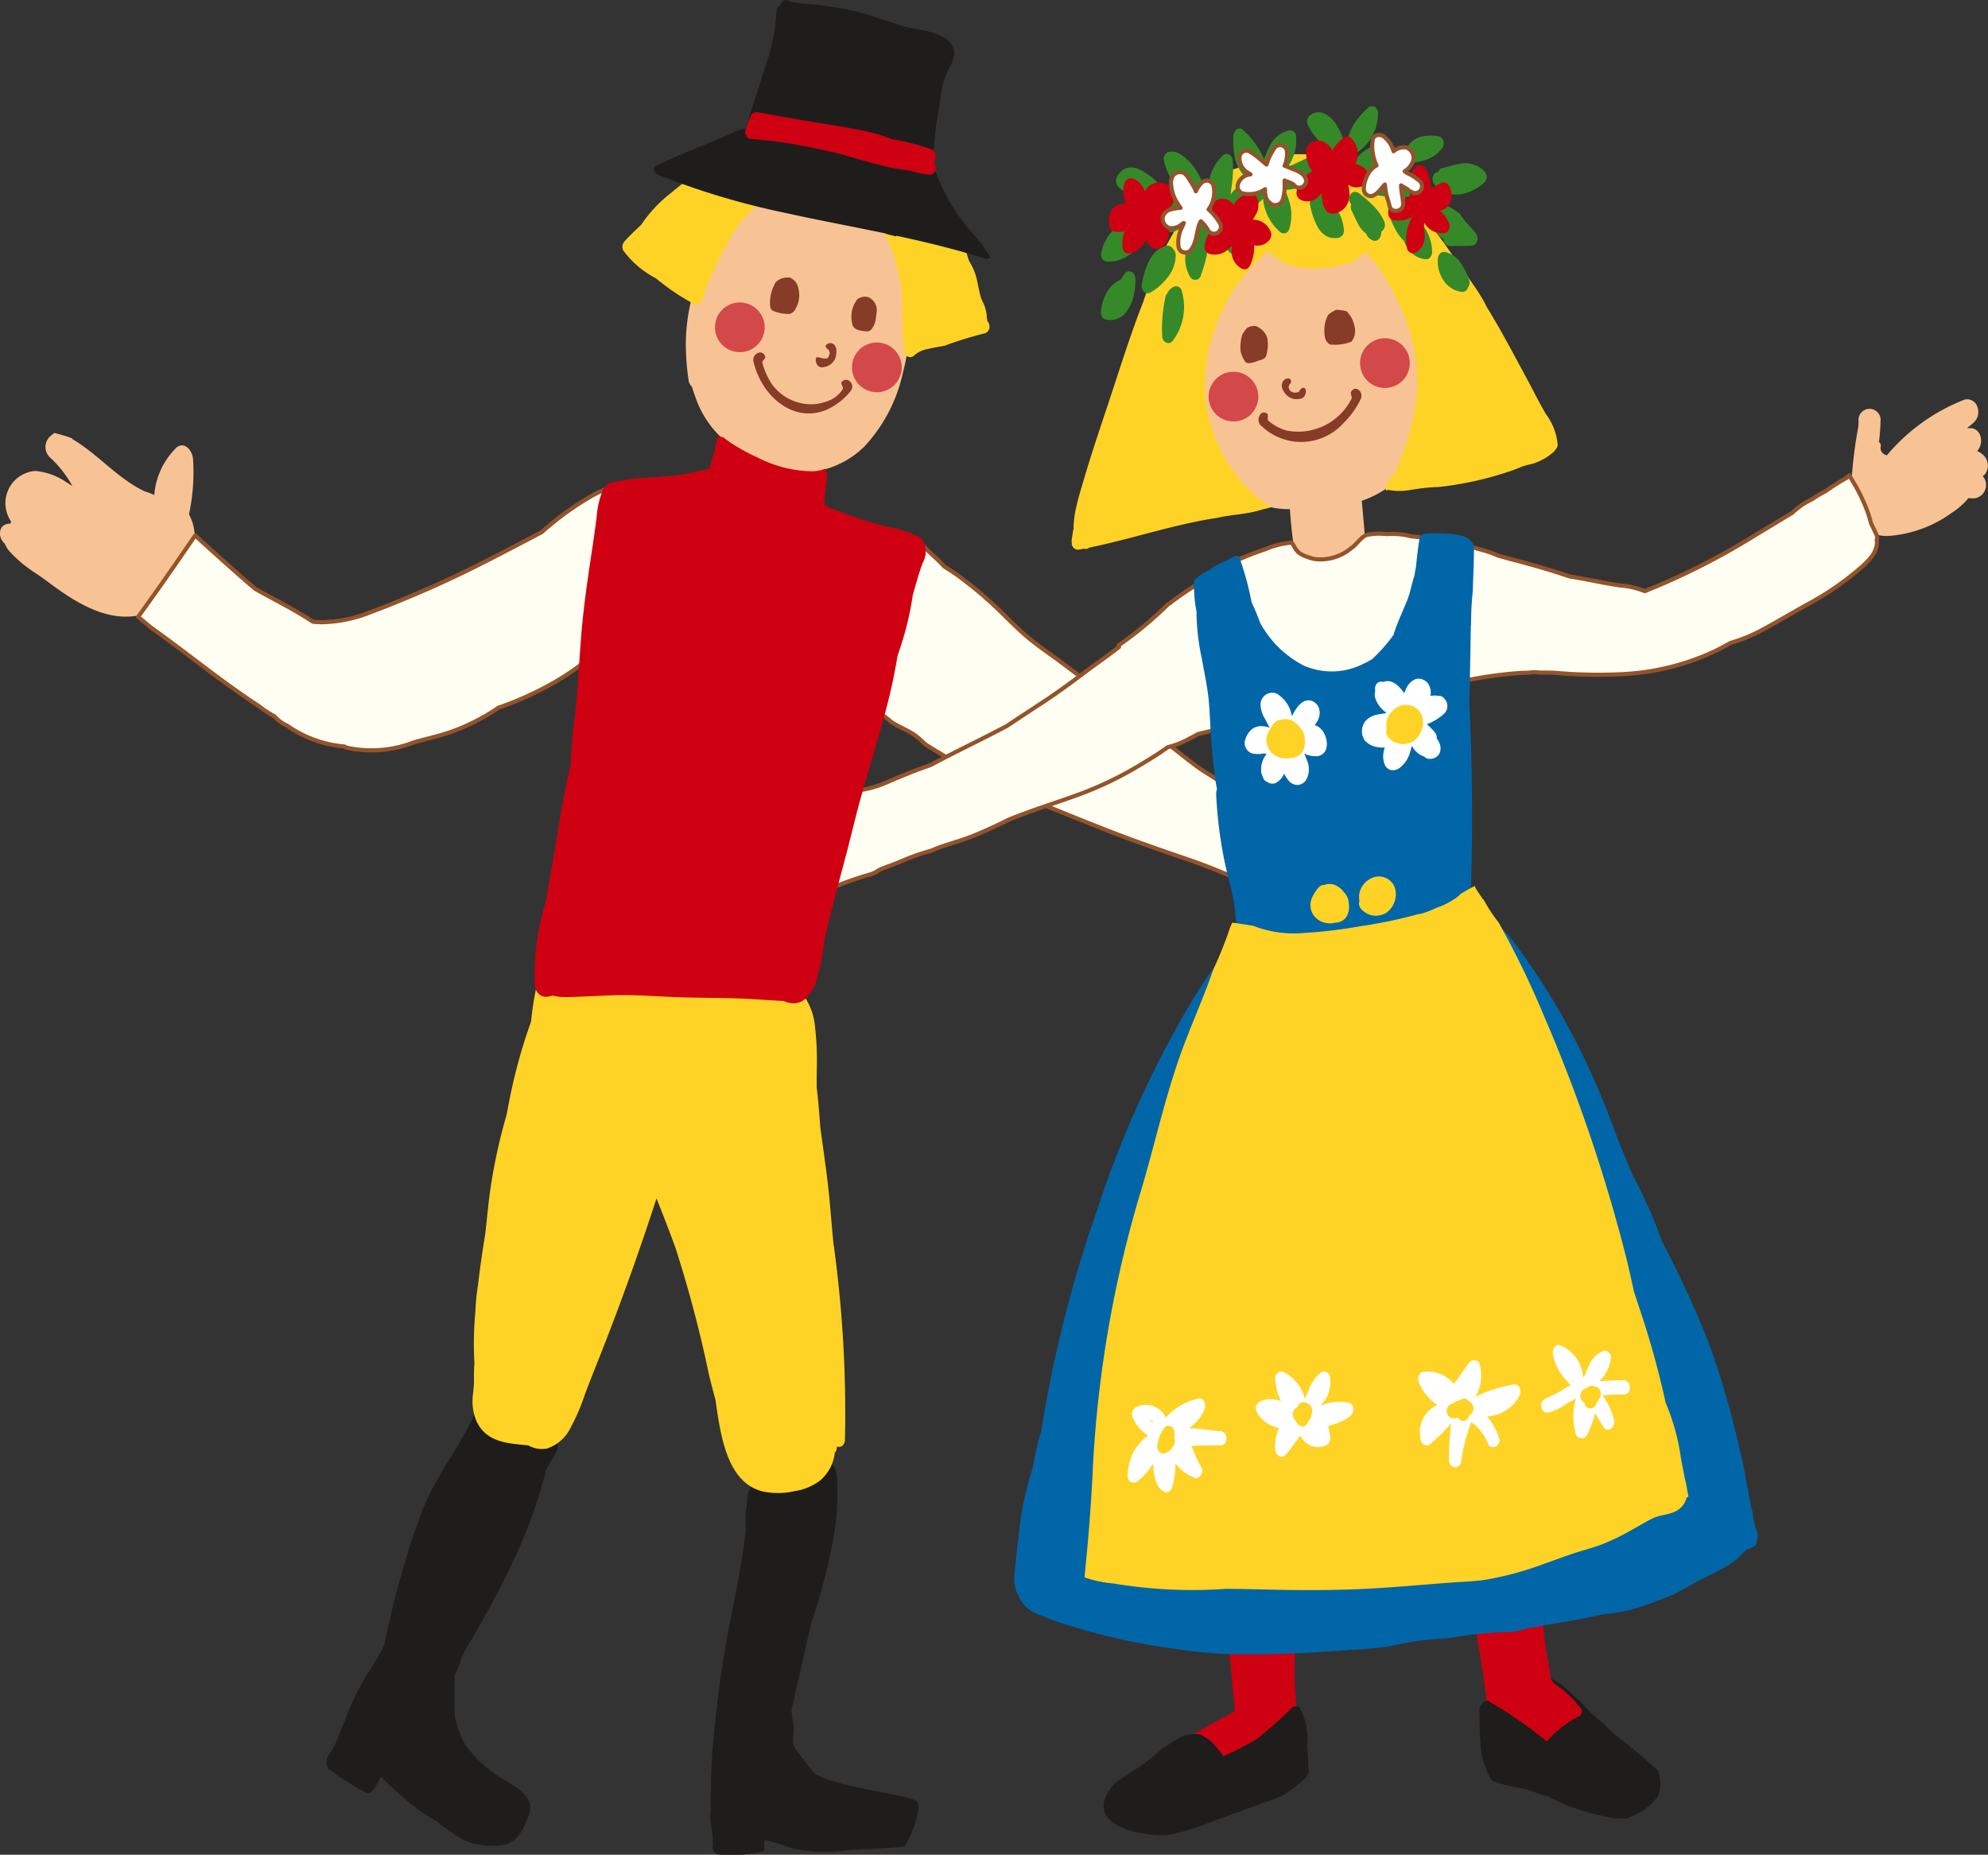 <svg id="グループ_6575" data-name="グループ 6575" xmlns="http://www.w3.org/2000/svg" xmlns:xlink="http://www.w3.org/1999/xlink" width="120.749" height="112.668" viewBox="0 0 120.749 112.668">
  <rect x="0" y="0" width="120.749" height="112.668" fill="#333333" stroke="none"/>
  <defs>
    <clipPath id="clip-path">
      <rect id="長方形_3189" data-name="長方形 3189" width="120.749" height="112.668" fill="none"/>
    </clipPath>
  </defs>
  <g id="グループ_6089" data-name="グループ 6089" transform="translate(0)" clip-path="url(#clip-path)">
    <path id="パス_11919" data-name="パス 11919" d="M11.722,73.36a3.206,3.206,0,0,0-.242-.592,12.176,12.176,0,0,0,.243-3.39c-.051-.529-.545-1.052-1-.675a4.559,4.559,0,0,0-1.355,2.889,3.063,3.063,0,0,0-.349-.149c-.078-.036-.212-.061-.282-.1-1.462-.712-2.507-1.913-3.86-2.843-.146-.1-.292-.192-.44-.284a.223.223,0,0,1-.076-.076,9.092,9.092,0,0,0-1.065-.32c-.073.059-.145.118-.215.178a.875.875,0,0,0,0,1.35,6.782,6.782,0,0,1,1.317,1.7c-.128-.086-.257-.171-.389-.249a3.907,3.907,0,0,0-1.871-.671A1.963,1.963,0,0,0,.612,73.1c.018.031.04.059.059.089,0,.014-.008.029-.011.043s-.011.061-.017.092c-.342.009-.632.148-.643.589a.786.786,0,0,0,.285.622,1.635,1.635,0,0,0,.375.561,7.645,7.645,0,0,0,.682.647,11.247,11.247,0,0,0,.988.706c.389.265.764.557,1.148.832,1.423,1.013,3.067,1.913,4.777,1.653A3.766,3.766,0,0,0,10.4,77.8a2,2,0,0,0,.546-.852,3.881,3.881,0,0,0,.678-1.319,3.993,3.993,0,0,0,.1-2.265" transform="translate(0 -41.52)" fill="#f8c394"/>
    <path id="パス_11920" data-name="パス 11920" d="M121.017,35.375a8.94,8.94,0,0,0-.867-3.311c-.015-.129-.028-.258-.05-.388a.684.684,0,0,0-.571-.56,5.044,5.044,0,0,0-3.421-1.733,7.979,7.979,0,0,0-.969-.048,3.311,3.311,0,0,0-1.7-.25,4.537,4.537,0,0,0-3.065,1.746,6.538,6.538,0,0,0-.667,1.063,11.357,11.357,0,0,0-2.271,7.515,14.678,14.678,0,0,0,.147,1.482.645.645,0,0,0,.2.388c.067.223.142.439.217.643a6.023,6.023,0,0,0,1.868,2.706c-.05.159-.1.318-.14.48a12.459,12.459,0,0,0-.62,3.658.807.807,0,0,0,.2.542c-.083.187-.162.376-.232.568a.89.89,0,0,0,.172,1.008.6.6,0,0,0,.875-.061c.079-.095.152-.194.226-.293.017.016.032.032.05.047.043.034.089.067.134.1a.786.786,0,0,0,.482.6.566.566,0,0,0,.579-.151c.02,0,.041.006.061.007a.633.633,0,0,0,.974-.218c.017-.033.034-.067.051-.1l.021-.014c0,.011,0,.019,0,.035a.649.649,0,0,0,1.286,0c.235-1.442.958-2.765,1.156-4.213a.571.571,0,0,0,.648-.182.735.735,0,0,0,.095-.148,5.491,5.491,0,0,0,2.359-1.363,9.521,9.521,0,0,0,2.332-4.4,15.217,15.217,0,0,0,.446-5.152" transform="translate(-65.759 -17.791)" fill="#f8c394"/>
    <path id="パス_11921" data-name="パス 11921" d="M201.25,42.4a8.9,8.9,0,0,0-.739-2.014,19.316,19.316,0,0,0-3.195-4.941c-1.008-1.083-2.717-2.349-3.912-.861-.039.049-.072.1-.107.153a3.649,3.649,0,0,0-.561.118,6.7,6.7,0,0,0-3.238,2.477c-1.826,2.4-3.038,6.076-2.092,9.254.519,1.743,1.412,3.609,2.816,4.417a5.265,5.265,0,0,0,2.65.682,30.841,30.841,0,0,0,.5,3.871,1.925,1.925,0,0,0,.095.8,1.279,1.279,0,0,0,.171.31.892.892,0,0,0-.106,1.21,3.53,3.53,0,0,0,.522.46.763.763,0,0,0,.321.714c1.443.76,3.267-.387,3.957-1.966.009-.014.018-.027.027-.042l-.008,0c.026-.061.053-.121.075-.183a.815.815,0,0,0-.386-.922.58.58,0,0,0-.34-.053c-.007-.009-.012-.018-.019-.026s-.014-.013-.021-.02a1.361,1.361,0,0,0-.008-.28c-.18-1.388-.278-2.986-.418-4.38a6.041,6.041,0,0,0,4.005-4.639,10.623,10.623,0,0,0,.005-4.14" transform="translate(-114.523 -20.756)" fill="#f8c394"/>
    <path id="パス_11922" data-name="パス 11922" d="M297.844,67.2c.042-.033.084-.063.125-.1a.875.875,0,0,0-.135-1.228,1.253,1.253,0,0,0-.325-.2c.442-.468.26-1.362-.4-1.391-.074,0-.147,0-.219,0,.125-.1.247-.194.366-.3a.867.867,0,0,0,.273-.976.648.648,0,0,0-.787-.453,11.65,11.65,0,0,0-4.71,3.377.446.446,0,0,1-.365-.587.343.343,0,0,0-.119-.219c.04-.328.071-.657.084-.98q.008-.138.01-.276a.672.672,0,1,0-1.333,0c0,.1-.007.191-.01.287a27.985,27.985,0,0,0-.456,4.061,1.149,1.149,0,0,0,.073.316.972.972,0,0,0,.058.622,1.761,1.761,0,0,0,.186.3,1.753,1.753,0,0,0,.553.948,2.187,2.187,0,0,0,1.558.418,7.465,7.465,0,0,0,3.706-1.4,4.412,4.412,0,0,0,1.007-.887,2.131,2.131,0,0,0,.4.008.818.818,0,0,0,.472-1.335l0,0" transform="translate(-177.421 -38.274)" fill="#f8c394"/>
    <path id="パス_11923" data-name="パス 11923" d="M123.832,249.682c-.185-.469-5.112-.906-6.281-1.783-.365-.422-.8-1.013-1.144-1.462-.286-.368-.029-1.123-.142-1.6a3.779,3.779,0,0,1-.093-.839c.41-1.77.8-3.544,1.226-5.309.072-.219.145-.438.214-.659a34.175,34.175,0,0,0,.992-3.846,15.394,15.394,0,0,0,.309-4.393c-.041-.407-.272-.8-.667-.782a12.811,12.811,0,0,0-4.114.994.785.785,0,0,0-.479.658.8.8,0,0,0-.163.508c0,.071-.005.142-.006.214a5.988,5.988,0,0,0-.094,1.667c-.176,1.813-.555,3.6-.9,5.376a69.75,69.75,0,0,0-1.092,7.683,41.5,41.5,0,0,0-.139,4.156.6.6,0,0,0-.025.136c-.033.547.172,1.061.143,1.6a.411.411,0,0,0,.031.18,1.027,1.027,0,0,0-.022.109c-.04.276.1.546.356.549a8.333,8.333,0,0,0,2.708-.189c.1-.036.036-.414.06-.54.01-.051.019-.1.028-.152a10.031,10.031,0,0,1,1.374.415,6.214,6.214,0,0,0,1.189.247,9.055,9.055,0,0,0,2.3-.013c.7-.115,3.54-.135,3.648-.292.325-.473,1-2.072.781-2.631" transform="translate(-68.09 -140.19)" fill="#1e1d1b"/>
    <path id="パス_11924" data-name="パス 11924" d="M64.679,221.676a29.706,29.706,0,0,1-3.117-1.412.627.627,0,0,0-.244-.081.608.608,0,0,0-1.078.1c-.972,2.206-2.5,3.984-3.362,6.269a52.54,52.54,0,0,0-2.147,7.572c-.028.129-.051.26-.078.389l-.027.073c-.139.252-.278.5-.416.757-.379.619-.773,1.226-1.122,1.869a16.427,16.427,0,0,0-.8,1.8c-.222.557-.449,1.111-.675,1.666-.11.215-.326.477-.437.691a.809.809,0,0,0,.058.682,13.144,13.144,0,0,0,1.241.849,11.033,11.033,0,0,0,1.141.652c.325.091.753-.935.82-1,.09.084.18.169.267.253a18.859,18.859,0,0,0,2.092,1.8,9.81,9.81,0,0,0,1.022.64,5.472,5.472,0,0,0,.684.513,5.335,5.335,0,0,0,1.078.679,4.422,4.422,0,0,0,2.144.273c.808-.11,1.286-.6,1.715-1.91.4-1.215-1.235-1.827-2.066-2.417a8.229,8.229,0,0,1-1.8-1.755,6.3,6.3,0,0,1-.648-1.743c-.022-.105-.019-2.5,0-2.543.279-.446.338-1,.607-1.447,1.015-1.692,1.983-3.428,2.837-5.239a29.914,29.914,0,0,0,2.111-5.789c.2-.341.4-.683.6-1.032a.839.839,0,0,0-.4-1.148" transform="translate(-31.298 -134.617)" fill="#1e1d1b"/>
    <path id="パス_11925" data-name="パス 11925" d="M88.708,96.906c-.121-.992-.147-2.238-.869-2.861a1.914,1.914,0,0,0-.595-.584c-.419-.292-.861-.532-1.275-.835-.688-.5-1.349-1.061-2.031-1.577q-1.064-.806-2.121-1.625c-1.417-1.093-2.832-2.191-4.264-3.255-.687-.51-1.4-.983-2.051-1.551-.6-.525-1.164-1.115-1.747-1.67a24.224,24.224,0,0,0-1.907-1.622,11.008,11.008,0,0,0-1.238-.851c-.122-.128-.242-.257-.367-.38-.236-.234-.489-.445-.724-.679a2.53,2.53,0,0,0-.639-.543A36.235,36.235,0,0,0,64.9,77.653a7.608,7.608,0,0,0-2.692-.262,11.116,11.116,0,0,0-4.363-.766c-.3-.076-.6-.152-.9-.223-.408-.1-.82-.186-1.221-.315-.287-.092-.57-.2-.857-.288l-.09-.028a12.179,12.179,0,0,0-1.277-.481,3.9,3.9,0,0,0-.453-.029,1.7,1.7,0,0,0-.731,0,3.513,3.513,0,0,0-1.55.244,7.514,7.514,0,0,0-1.526.634,17.783,17.783,0,0,0-2.944,2.1l-.138.125c-2.328,1.225-4.651,2.464-7.045,3.5-1.108.481-2.228.95-3.355,1.366a8.381,8.381,0,0,1-2.935.615c-.191,0-.383-.012-.575-.029-1.117-.747-2.327-1.331-3.493-1.991-.958-.791-3.618-3.205-3.658-3.252-1.139,1.667-2.287,3.325-3.47,4.949l.014.007c.257.207.509.42.762.633.6.429,1.2.871,1.792,1.317,1.551,1.166,3.108,2.38,4.733,3.435a6.582,6.582,0,0,0,.984.647,2.171,2.171,0,0,0,.766.565,7.073,7.073,0,0,0,3.437,1.262l.06.008a.356.356,0,0,0,.117.066,7.059,7.059,0,0,0,4.1-.325c.633-.18,1.275-.324,1.9-.517a11.818,11.818,0,0,0,1.979-.832,11.432,11.432,0,0,0,1.249-.753,19.654,19.654,0,0,0,3.364-1.523,15.214,15.214,0,0,0,3.53-2.775c-.312,3.088-.69,6.169-1.034,9.253-.3,2.672-.809,5.326-.955,8.019-.109,2-.132,4.763,1.525,5.959a5.371,5.371,0,0,0,2.158.754,7.6,7.6,0,0,1,2.569.909.631.631,0,0,0,.913-.28q.329-.564.661-1.125a13.5,13.5,0,0,0,2.168-3.208c.413-.788.791-1.6,1.153-2.422,1.053-1.825,2.076-3.674,3.015-5.584s1.7-3.886,2.605-5.8c.311-.661.626-1.32.938-1.981.069.051.139.1.211.144h0a.206.206,0,0,1,.278-.05,6.221,6.221,0,0,1,.768.587.18.18,0,0,1,.029.014c.409.269.859.438,1.273.7a3.922,3.922,0,0,1,.579.47l.185.17c.988.639,2.021,1.179,3.018,1.8.224.139.446.282.667.425,2.584,1.08,5.172,2.154,7.776,3.164,1.557.6,3.129,1.135,4.7,1.676,1.157.4,2.286.9,3.426,1.354-.072-.931-.227-1.862-.338-2.775M87.889,98.2a4.827,4.827,0,0,1-.067-.783q.159.859.279,1.726c-.075-.313-.153-.625-.212-.943" transform="translate(-13.241 -46.047)" fill="#fffef2"/>
    <path id="パス_11926" data-name="パス 11926" d="M88.708,96.906c-.121-.992-.147-2.238-.869-2.861a1.914,1.914,0,0,0-.595-.584c-.419-.292-.861-.532-1.275-.835-.688-.5-1.349-1.061-2.031-1.577q-1.064-.806-2.121-1.625c-1.417-1.093-2.832-2.191-4.264-3.255-.687-.51-1.4-.983-2.051-1.551-.6-.525-1.164-1.115-1.747-1.67a24.224,24.224,0,0,0-1.907-1.622,11.008,11.008,0,0,0-1.238-.851c-.122-.128-.242-.257-.367-.38-.236-.234-.489-.445-.724-.679a2.53,2.53,0,0,0-.639-.543A36.235,36.235,0,0,0,64.9,77.653a7.608,7.608,0,0,0-2.692-.262,11.116,11.116,0,0,0-4.363-.766c-.3-.076-.6-.152-.9-.223-.408-.1-.82-.186-1.221-.315-.287-.092-.57-.2-.857-.288l-.09-.028a12.179,12.179,0,0,0-1.277-.481,3.9,3.9,0,0,0-.453-.029,1.7,1.7,0,0,0-.731,0,3.513,3.513,0,0,0-1.55.244,7.514,7.514,0,0,0-1.526.634,17.783,17.783,0,0,0-2.944,2.1l-.138.125c-2.328,1.225-4.651,2.464-7.045,3.5-1.108.481-2.228.95-3.355,1.366a8.381,8.381,0,0,1-2.935.615c-.191,0-.383-.012-.575-.029-1.117-.747-2.327-1.331-3.493-1.991-.958-.791-3.618-3.205-3.658-3.252-1.139,1.667-2.287,3.325-3.47,4.949l.014.007c.257.207.509.42.762.633.6.429,1.2.871,1.792,1.317,1.551,1.166,3.108,2.38,4.733,3.435a6.582,6.582,0,0,0,.984.647,2.171,2.171,0,0,0,.766.565,7.073,7.073,0,0,0,3.437,1.262l.06.008a.356.356,0,0,0,.117.066,7.059,7.059,0,0,0,4.1-.325c.633-.18,1.275-.324,1.9-.517a11.818,11.818,0,0,0,1.979-.832,11.432,11.432,0,0,0,1.249-.753,19.654,19.654,0,0,0,3.364-1.523,15.214,15.214,0,0,0,3.53-2.775c-.312,3.088-.69,6.169-1.034,9.253-.3,2.672-.809,5.326-.955,8.019-.109,2-.132,4.763,1.525,5.959a5.371,5.371,0,0,0,2.158.754,7.6,7.6,0,0,1,2.569.909.631.631,0,0,0,.913-.28q.329-.564.661-1.125a13.5,13.5,0,0,0,2.168-3.208c.413-.788.791-1.6,1.153-2.422,1.053-1.825,2.076-3.674,3.015-5.584s1.7-3.886,2.605-5.8c.311-.661.626-1.32.938-1.981.069.051.139.1.211.144h0a.206.206,0,0,1,.278-.05,6.221,6.221,0,0,1,.768.587.18.18,0,0,1,.029.014c.409.269.859.438,1.273.7a3.922,3.922,0,0,1,.579.47l.185.17c.988.639,2.021,1.179,3.018,1.8.224.139.446.282.667.425,2.584,1.08,5.172,2.154,7.776,3.164,1.557.6,3.129,1.135,4.7,1.676,1.157.4,2.286.9,3.426,1.354C88.974,98.75,88.819,97.819,88.708,96.906ZM87.889,98.2a4.827,4.827,0,0,1-.067-.783q.159.859.279,1.726C88.026,98.83,87.947,98.519,87.889,98.2Z" transform="translate(-13.241 -46.047)" fill="none" stroke="#94542b" stroke-linecap="round" stroke-linejoin="round" stroke-width="0.25"/>
    <path id="パス_11927" data-name="パス 11927" d="M95.941,165.945c-.1-.985-.173-1.972-.269-2.958-.1-1.019-.242-2.031-.382-3.043-.055-.4-.112-.8-.164-1.2-.051-.785-.118-1.569-.21-2.349-.007-.426,0-.852.005-1.277a17.537,17.537,0,0,0-.108-2.423,3.9,3.9,0,0,0-.721-1.954.307.307,0,0,0-.273-.126.7.7,0,0,0-.89-.264.394.394,0,0,0-.243.3,1.982,1.982,0,0,0-.349-.09c-.014-.035-.027-.071-.041-.107a.637.637,0,0,0-.753-.36c-.067.018-.135.031-.2.045a.739.739,0,0,0-.648-.588c-1.767-.118-3.53-.323-5.3-.448-.847-.06-1.7-.111-2.548-.094a8.914,8.914,0,0,0-.984.065.654.654,0,0,0-1.218-.177.518.518,0,0,0-.451-.026c-.051.019-.1.042-.149.064.028-.209.051-.42.066-.633a.743.743,0,0,0-.578-.768.608.608,0,0,0-.585.262.73.73,0,0,0-.519.527,17.542,17.542,0,0,0-.861,4.037A32.623,32.623,0,0,0,76.2,157.4c-.041.2-.078.4-.117.607l-.065.239A32.995,32.995,0,0,0,75,163.25c-.079.713-.146,1.379-.221,2.041-.169,1.026-.319,2.057-.439,3.092a13.176,13.176,0,0,0-.156,1.547c0,.014,0,.029,0,.043a20.681,20.681,0,0,0-.059,3.175c0,.025-.008.05-.01.076-.022.376-.021.752-.016,1.128-.017.214-.038.429-.06.645a3.1,3.1,0,0,0,.2,1.622c.534,1.181,1.643,1.342,2.659,1.445l.5.05a1.672,1.672,0,0,0,1.153.186,2.478,2.478,0,0,0,1.435-1.3,12.394,12.394,0,0,0,.835-1.947c.375-1.012.786-2.007,1.177-3.01q1.721-4.412,3.186-8.933c.4,1.012.8,2.022,1.165,3.048a74.131,74.131,0,0,1,2.007,7.6c.127.53.264,1.055.407,1.577.314,2.206.71,5.089,2.925,5.589a4.572,4.572,0,0,0,1.909-.036,3.393,3.393,0,0,0,1.524-.641,2.593,2.593,0,0,0,.893-1.7.34.34,0,0,0,.11-.213c.006-.051.01-.1.016-.152.211.086.47-.054.489-.4a74.807,74.807,0,0,0-.683-11.846" transform="translate(-45.308 -90.313)" fill="#ffd326"/>
    <path id="パス_11928" data-name="パス 11928" d="M190.712,78.366a.471.471,0,0,0-.033-.33c-.109-.232-.22-.462-.329-.694a6.246,6.246,0,0,0-.215-.711,10.976,10.976,0,0,0-.686-1.481c-.024-.045-.385-.641-.4-.693a.558.558,0,0,0-.152.138.058.058,0,0,1-.017.01,12.989,12.989,0,0,0-1.287.816,5.973,5.973,0,0,0-.822.488,4.555,4.555,0,0,0-1.205.83c-.781.464-1.559.94-2.337,1.41a42.674,42.674,0,0,1-6.611,3.341,5.192,5.192,0,0,0-1.488-.347c-.707-.093-1.407-.244-2.109-.378-.327-.062-.656-.118-.985-.174-1.064-.363-2.138-.674-3.222-.958-.361-.094-.723-.191-1.083-.294a7.2,7.2,0,0,0-1.053-.369,25.343,25.343,0,0,0-4.287-.816,3.247,3.247,0,0,0-.49-.1,5.18,5.18,0,0,0-.984-.029,3.764,3.764,0,0,0-1.2.051c-.38.165-.581.563-.93.8a2.9,2.9,0,0,1-2.233.661,3.919,3.919,0,0,1-.726-.244c-.5-.263-.458-.555-.671-.75a5,5,0,0,0-1.571.394,17.513,17.513,0,0,0-1.819.712c-.05.025-.1.052-.148.078l-.074.036a7.406,7.406,0,0,0-1.443.9l-.065.051a.445.445,0,0,0-.073.035,22.177,22.177,0,0,0-2.187,1.464l-.036.027-.058.026a22.819,22.819,0,0,1-3.026,2.514c.007.035.016.069.024.1l-.252.194c-.608.47-1.238.9-1.851,1.364-.8.6-1.6,1.191-2.428,1.737-.762.5-1.525,1-2.286,1.508-.941.5-1.893.973-2.845,1.449q-.879.44-1.749.906c-.261.1-.524.188-.783.285-.568.213-1.127.443-1.688.682a6.966,6.966,0,0,1-1.66.543.4.4,0,0,0-.356.318c-.061.337-.176.658-.206,1-.362.249-.723.5-1.078.764a.491.491,0,0,0-.133.593,1.938,1.938,0,0,1,.094.283c.012.048.021.1.03.145,0,.016.005.033.007.05,0,0,0,0,0,.021,0,.052,0,.1,0,.156,0,.011,0,.063-.005.08a1.659,1.659,0,0,1-.049.219.237.237,0,0,0-.007.025l-.011.025c-.016.038-.033.075-.05.111s-.038.073-.058.109l-.038.064a2.3,2.3,0,0,1-.139.188c-.564.4-1.122.8-1.66,1.243a.5.5,0,0,0-.114.6c-.19.364.113.868.481.625a20.49,20.49,0,0,1,3.8-1.492c.086-.036.172-.074.258-.111a1.71,1.71,0,0,1,.429-.231c.311-.127.629-.229.939-.36.468-.2.932-.392,1.412-.542.184-.057.368-.114.553-.162l.427-.175c.09-.034.18-.066.272-.1.653-.215,1.306-.4,1.949-.662s1.3-.564,1.934-.88l.142-.072.19-.076c1.311-.527,2.65-.94,3.973-1.419a21.513,21.513,0,0,0,3.751-1.784c.592-.354,1.189-.711,1.753-1.126a5.447,5.447,0,0,0,1.369-.546c.158-.081.32-.165.478-.258.436-.1.87-.208,1.3-.325.01.043.018.086.028.129.028.18.061.357.1.532q.063.422.123.844c.036.255.062.511.088.768,0,.055.01.111.014.166.065.787.057,1.575.1,2.363a55.5,55.5,0,0,0,.777,6.553c.182,1.044.4,2.088.522,3.144a4.459,4.459,0,0,0,.553,2.335,2.777,2.777,0,0,0,2.1.758,13.091,13.091,0,0,0,2.359,0,4.19,4.19,0,0,0,2.013-.3c.3-.05.593-.1.891-.123.146-.014.292-.02.439-.025l.091.016a.771.771,0,0,0,.408-.031,7.124,7.124,0,0,0,1.117-.091,2.147,2.147,0,0,0,.826-.332,1.862,1.862,0,0,0,1.179-.789,6.418,6.418,0,0,0,.837-3.42c.042-1.082-.034-2.161-.041-3.243q0-.415-.013-.83c.089-.815.123-1.634.133-2.46q.04-3.374.057-6.749c.005-.05.012-.1.016-.15.063-.661.112-1.323.192-1.981a25.173,25.173,0,0,1,3.39-.472q.257-.009.513-.015h0l.04-.007a2.093,2.093,0,0,1,.3-.023,1.9,1.9,0,0,1,.266.023c.318,0,.637,0,.954.013a29.425,29.425,0,0,0,4.183.078,14.863,14.863,0,0,0,5.61-1.421c.3-.146.59-.305.879-.47a9.665,9.665,0,0,0,2.078-.873c.854-.461,1.692-.966,2.543-1.437a17.81,17.81,0,0,0,3.306-2.266c.441-.4,1.056-.945.959-1.682,0-.006,0-.011,0-.016" transform="translate(-76.714 -45.58)" fill="#fffef2"/>
    <path id="パス_11929" data-name="パス 11929" d="M190.712,78.366a.471.471,0,0,0-.033-.33c-.109-.232-.22-.462-.329-.694a6.246,6.246,0,0,0-.215-.711,10.976,10.976,0,0,0-.686-1.481c-.024-.045-.385-.641-.4-.693a.558.558,0,0,0-.152.138.058.058,0,0,1-.017.01,12.989,12.989,0,0,0-1.287.816,5.973,5.973,0,0,0-.822.488,4.555,4.555,0,0,0-1.205.83c-.781.464-1.559.94-2.337,1.41a42.674,42.674,0,0,1-6.611,3.341,5.192,5.192,0,0,0-1.488-.347c-.707-.093-1.407-.244-2.109-.378-.327-.062-.656-.118-.985-.174-1.064-.363-2.138-.674-3.222-.958-.361-.094-.723-.191-1.083-.294a7.2,7.2,0,0,0-1.053-.369,25.343,25.343,0,0,0-4.287-.816,3.247,3.247,0,0,0-.49-.1,5.18,5.18,0,0,0-.984-.029,3.764,3.764,0,0,0-1.2.051c-.38.165-.581.563-.93.8a2.9,2.9,0,0,1-2.233.661,3.919,3.919,0,0,1-.726-.244c-.5-.263-.458-.555-.671-.75a5,5,0,0,0-1.571.394,17.513,17.513,0,0,0-1.819.712c-.05.025-.1.052-.148.078l-.074.036a7.406,7.406,0,0,0-1.443.9l-.065.051a.445.445,0,0,0-.073.035,22.177,22.177,0,0,0-2.187,1.464l-.036.027-.058.026a22.819,22.819,0,0,1-3.026,2.514c.007.035.016.069.024.1l-.252.194c-.608.47-1.238.9-1.851,1.364-.8.6-1.6,1.191-2.428,1.737-.762.5-1.525,1-2.286,1.508-.941.5-1.893.973-2.845,1.449q-.879.44-1.749.906c-.261.1-.524.188-.783.285-.568.213-1.127.443-1.688.682a6.966,6.966,0,0,1-1.66.543.4.4,0,0,0-.356.318c-.061.337-.176.658-.206,1-.362.249-.723.5-1.078.764a.491.491,0,0,0-.133.593,1.938,1.938,0,0,1,.094.283c.012.048.021.1.03.145,0,.016.005.033.007.05,0,0,0,0,0,.021,0,.052,0,.1,0,.156,0,.011,0,.063-.005.08a1.659,1.659,0,0,1-.049.219.237.237,0,0,0-.007.025l-.011.025c-.016.038-.033.075-.05.111s-.038.073-.058.109l-.038.064a2.3,2.3,0,0,1-.139.188c-.564.4-1.122.8-1.66,1.243a.5.5,0,0,0-.114.6c-.19.364.113.868.481.625a20.49,20.49,0,0,1,3.8-1.492c.086-.036.172-.074.258-.111a1.71,1.71,0,0,1,.429-.231c.311-.127.629-.229.939-.36.468-.2.932-.392,1.412-.542.184-.057.368-.114.553-.162l.427-.175c.09-.034.18-.066.272-.1.653-.215,1.306-.4,1.949-.662s1.3-.564,1.934-.88l.142-.072.19-.076c1.311-.527,2.65-.94,3.973-1.419a21.513,21.513,0,0,0,3.751-1.784c.592-.354,1.189-.711,1.753-1.126a5.447,5.447,0,0,0,1.369-.546c.158-.081.32-.165.478-.258.436-.1.87-.208,1.3-.325.01.043.018.086.028.129.028.18.061.357.1.532q.063.422.123.844c.036.255.062.511.088.768,0,.055.01.111.014.166.065.787.057,1.575.1,2.363a55.5,55.5,0,0,0,.777,6.553c.182,1.044.4,2.088.522,3.144a4.459,4.459,0,0,0,.553,2.335,2.777,2.777,0,0,0,2.1.758,13.091,13.091,0,0,0,2.359,0,4.19,4.19,0,0,0,2.013-.3c.3-.05.593-.1.891-.123.146-.014.292-.02.439-.025l.091.016a.771.771,0,0,0,.408-.031,7.124,7.124,0,0,0,1.117-.091,2.147,2.147,0,0,0,.826-.332,1.862,1.862,0,0,0,1.179-.789,6.418,6.418,0,0,0,.837-3.42c.042-1.082-.034-2.161-.041-3.243q0-.415-.013-.83c.089-.815.123-1.634.133-2.46q.04-3.374.057-6.749c.005-.05.012-.1.016-.15.063-.661.112-1.323.192-1.981a25.173,25.173,0,0,1,3.39-.472q.257-.009.513-.015h0l.04-.007a2.093,2.093,0,0,1,.3-.023,1.9,1.9,0,0,1,.266.023c.318,0,.637,0,.954.013a29.425,29.425,0,0,0,4.183.078,14.863,14.863,0,0,0,5.61-1.421c.3-.146.59-.305.879-.47a9.665,9.665,0,0,0,2.078-.873c.854-.461,1.692-.966,2.543-1.437a17.81,17.81,0,0,0,3.306-2.266c.441-.4,1.056-.945.959-1.682C190.716,78.377,190.714,78.372,190.712,78.366Z" transform="translate(-76.714 -45.58)" fill="none" stroke="#94542b" stroke-linecap="round" stroke-linejoin="round" stroke-width="0.25"/>
    <path id="パス_11930" data-name="パス 11930" d="M107.266,74.593a5.968,5.968,0,0,0-1.678-.633,18.68,18.68,0,0,1-3.044-.918,9.323,9.323,0,0,1-1.1-.423c-.138.02-.1-.365-.082-.43-.024,0,.059-.622.067-.943.018-.083.039-.164.053-.248a.928.928,0,0,0-.107-.649,2.343,2.343,0,0,1-.763.154,7.479,7.479,0,0,1-3.317-.828,11.41,11.41,0,0,1-1.542-.833,6.565,6.565,0,0,1-.565-.408c-.031-.006-.062-.015-.093-.021a.856.856,0,0,0-.277,0,.312.312,0,0,1,0,.079c0,.023-.007.046-.009.069h0l0,.007a12.444,12.444,0,0,1-.479,1.795c-.17.02-.338.056-.491.089-.215.045-.428.1-.641.154l-.2.047c-.266.035-.532.078-.8.116-.382.034-.766.058-1.147.1a11.5,11.5,0,0,0-2.715.342c-.164.054-.282.115-.329.26l-.036.011a2.064,2.064,0,0,0-.112.206,5.215,5.215,0,0,0-.357,1.571c-.1.829-.226,1.654-.351,2.479-.246,1.625-.472,3.242-.6,4.887-.121,1.612-.209,3.226-.39,4.832-.107.956-.2,1.913-.247,2.873-.3,1.328-.571,2.666-.771,4.019-.2,1.333-.471,2.648-.672,3.98-.012.075-.022.153-.034.23a15.011,15.011,0,0,0-.7,5.094c.029.537.4.851.844.754l.256-.058a2.342,2.342,0,0,0,.465.081,7.8,7.8,0,0,0,.957-.006c1.049-.033,2.1-.109,3.15-.1,1.118.014,2.235.107,3.354.135,1.143.029,2.286.029,3.428.068.89.031,1.779.112,2.669.151a1.456,1.456,0,0,0,.6.143c.695,0,1.137-.648,1.371-1.34a13.25,13.25,0,0,0,.444-2.092c.142-.859.358-1.7.572-2.534.272-1.067.561-2.129.84-3.193.262-1,.5-2.008.767-3,.517-1.914,1.129-3.792,1.628-5.714a33.048,33.048,0,0,0,.692-3.233c.16-.462.309-.929.443-1.405a17.733,17.733,0,0,0,.482-2.277c.19-.655.361-1.319.6-1.955a1.4,1.4,0,0,0-.052-1.483" transform="translate(-51.26 -41.873)" fill="#ce0011"/>
    <path id="パス_11931" data-name="パス 11931" d="M187.712,226.089c-.851-1.62-2.816-.55-3.985-.156a.614.614,0,0,0-.2.112.674.674,0,0,0-.7.752,33.211,33.211,0,0,0,.373,4.2c.189,1.4.343,2.787.446,4.2.161,2.207.34,4.412.577,6.609-1.981,1.107-4.075,2.111-5.639,3.96a.894.894,0,0,0,0,1.105,2.916,2.916,0,0,0,2.789.783,11.227,11.227,0,0,0,3.137-1.042,5.142,5.142,0,0,0,2.364-1.682,4.506,4.506,0,0,0,.266-.485,2.356,2.356,0,0,0,.416-1.02c.022-.125.036-.251.052-.377a4.288,4.288,0,0,0,.337-1.527,25.484,25.484,0,0,1-.082-3.242c.022-1.128,0-2.256,0-3.384-.006-1.211.048-2.42.042-3.632,0-.608-.009-1.21.041-1.816a1.943,1.943,0,0,0-.013-.46,5.16,5.16,0,0,0-.224-2.9" transform="translate(-109.21 -137.874)" fill="#ce0011"/>
    <path id="パス_11932" data-name="パス 11932" d="M237.052,240.09a7.892,7.892,0,0,0-1.626-1.728c-.157-.133-.32-.263-.484-.388a8.865,8.865,0,0,0-1.146-1.164.171.171,0,0,1-.116-.048l-.159-.142a.166.166,0,0,1-.1-.04,1.719,1.719,0,0,1-.186-.178,1.043,1.043,0,0,1-.485-.329c0-.1-.13-.968-.192-1.279a16.275,16.275,0,0,1-.256-2.075.249.249,0,0,1,.017-.11c-.017-.134-.034-.269-.052-.4a5.8,5.8,0,0,0-.112-.691.27.27,0,0,1,.015-.192.275.275,0,0,1-.049-.15c-.009-.2-.013-.394-.016-.591l0-.007h0v0c0-.022-.008-.043-.01-.065a.207.207,0,0,1,.009-.082q0-.52.017-1.039a.284.284,0,0,1,.011-.053c-.015-.417.006-.826.03-1.247.025-.441.048-.887.079-1.332a33.289,33.289,0,0,1-.322-4.226c.028-1.193.079-2.679-1.014-3.266a2.41,2.41,0,0,0-1.839-.026,6.325,6.325,0,0,1-1.547.388.586.586,0,0,0-.521.309.786.786,0,0,0-.551,1.159c.083.165.161.333.24.5a10.233,10.233,0,0,0,.339,4.451c.4,1.911.664,3.861.973,5.795.169,1.057.342,2.114.529,3.167.151.854.22,1.725.38,2.576a4.119,4.119,0,0,0,.848,1.993,4.554,4.554,0,0,0,1.508.89c.551.276,1.1.615,1.649.933a9.879,9.879,0,0,0,2.406,1.474,2.079,2.079,0,0,0,1.564.167.835.835,0,0,0,.49-.848,2.464,2.464,0,0,0-.323-2.1" transform="translate(-138.566 -134.105)" fill="#ce0011"/>
    <path id="パス_11933" data-name="パス 11933" d="M204,144.311c-.087-.267-.164-.538-.234-.811-.055-.477-.182-.941-.277-1.407-.007-.034-.014-.069-.02-.1q-.065-.365-.134-.73c-.109-.624-.216-1.256-.38-1.86a50.688,50.688,0,0,0-1.97-6.819,62.273,62.273,0,0,0-2.8-6.054A28.034,28.034,0,0,0,196.4,122.5c-.051-.111-.1-.223-.147-.334-.189-.472-.38-.944-.578-1.411-.412-1.065-.8-2.146-1.245-3.191a42.679,42.679,0,0,0-4.9-8.749,11.6,11.6,0,0,0-2.989-2.942v-.02c.108-2.059.119-4.122.107-6.184-.012-1.951-.064-3.887-.162-5.832.042-1.563.063-3.127.094-4.691v-.017c0-.023.009-.046.012-.069a18.982,18.982,0,0,1,.111-2.1c-.021-.022.117-2.546.041-2.728-.231-.561-.955-.631-1.411-.678a10.527,10.527,0,0,0-1.516-.014.391.391,0,0,0-.357.318c-.085.519-.148,1.043-.2,1.568,0,.033-.005.066-.009.1-.036.19-.068.382-.1.574-.166.487-.247,1.02-.439,1.494-.283.7-.614,1.376-.833,2.107a10.12,10.12,0,0,1-1.29,1.463,6.114,6.114,0,0,1-.54.288,4.227,4.227,0,0,1-3.647.093,6.351,6.351,0,0,1-2.562-2.476c-.014-.022-.026-.045-.039-.067q-.12-.306-.241-.612c-.093-.232-.2-.46-.3-.688a18.593,18.593,0,0,0-.721-2.66c-.08-.214-.24-.187-.4-.078a4.564,4.564,0,0,1-.546.281,3.031,3.031,0,0,0-.885.512,3.128,3.128,0,0,0-.916.6c-.094.141-.019.558-.016.721a6.87,6.87,0,0,0,.138,1.176,13.813,13.813,0,0,0,.321,2.863c.125.7.27,1.39.369,2.093s.129,1.679.184,2.495c.066.989.149,1.979.3,2.956.021.137.047.272.072.408a.8.8,0,0,0-.052.275,26.089,26.089,0,0,0,.9,5.726c.085.394.161.79.234,1.186.014.2.029.4.049.605.04.4.1.8.159,1.2-.141.159-.273.316-.395.46a28,28,0,0,0-2.4,3.377,63.221,63.221,0,0,0-5.71,12.534,77.226,77.226,0,0,0-3.457,13.606c0,.018-.005.036-.008.054a6.011,6.011,0,0,0-.233.847q-.166.7-.3,1.417a19.006,19.006,0,0,0-.816,3.891c-.08.766-.188,1.53-.249,2.3a2.4,2.4,0,0,0,.13,1.351.926.926,0,0,0,.095.135.358.358,0,0,0,.012.06,2.088,2.088,0,0,0,1.253,1.119,12.57,12.57,0,0,0,1.761.642,39.682,39.682,0,0,0,5,1.21c.581.1,1.164.183,1.747.261.522.081,1.046.14,1.568.2a.234.234,0,0,0,.093-.01,16.745,16.745,0,0,0,1.746.1c1.568.024,3.134-.02,4.7-.11.809-.047,1.618-.1,2.427-.163a20.234,20.234,0,0,0,2.383-.238,18.684,18.684,0,0,1,2.285-.388c.389-.026.778-.041,1.165-.083s.776-.132,1.167-.18c.732-.09,1.473-.147,2.209-.184a3.212,3.212,0,0,0,1.415-.251c.174-.009.347-.023.52-.047a.451.451,0,0,0,.189-.073q1.36-.2,2.712-.467c.388-.078.781-.158,1.174-.249a10.084,10.084,0,0,0,2.313-.462c.579-.2,1.161-.41,1.73-.65s1.108-.58,1.664-.88,1.129-.545,1.674-.868a4.608,4.608,0,0,0,1.265-1.033c.14-.062.282-.122.425-.178a.432.432,0,0,0,.253-.456.424.424,0,0,0,.042-.336" transform="translate(-97.241 -51.127)" fill="#0066a8"/>
    <path id="パス_11934" data-name="パス 11934" d="M206.443,175.459c0-.042-.008-.084-.014-.127a4.564,4.564,0,0,0-.115-.516q-.125-.632-.244-1.266a13.1,13.1,0,0,0-.925-3.368q-.079-.357-.162-.712c-.37-1.582-.8-3.123-1.306-4.653-.159-.481-.318-.962-.474-1.444-.149-.706-.306-1.411-.481-2.112a97.62,97.62,0,0,0-5.006-14.672A53.682,53.682,0,0,0,195,141a9.893,9.893,0,0,1-.918-1.4.268.268,0,0,1-.083-.075c-.021-.032-.039-.065-.06-.1l0,0-.03-.05a4.75,4.75,0,0,1-.318-.482,1.185,1.185,0,0,1-.047-.12c-.3.151-.587.32-.875.494l-.037.046c-.028.031-.058.059-.088.088l-.031.022a4.689,4.689,0,0,1-.978.561c-.132.056-.266.1-.4.155a5.2,5.2,0,0,1-.846.321.354.354,0,0,1-.133.01c-.447.13-.9.241-1.35.342q-.631.141-1.266.254-.245.044-.49.085l-.192.031-.026,0-.255.04a29.311,29.311,0,0,1-3.387.405,6.745,6.745,0,0,1-3.107-.437c-.421-.064-.842-.131-1.264-.187l-.128.276a23.439,23.439,0,0,1-1.022,2.557c-.625,1.821-1.436,3.558-2.069,5.375-.957,2.743-1.578,5.625-2.428,8.412a70.766,70.766,0,0,0-2.846,16.985c-.087,1.661-.206,3.307-.369,4.96-.039.4-.077.8-.111,1.2.041.015.081.033.121.047a7.221,7.221,0,0,0,1.645.33,28.942,28.942,0,0,0,6.8.326c1.305,0,2.611.054,3.916.068,1.329.014,2.659.007,3.988-.044,1.31-.05,2.619-.154,3.926-.26.666-.054,1.332-.108,2-.155.635-.045,1.271-.063,1.9-.154a19.011,19.011,0,0,0,3.584-.966c.588-.207,1.173-.423,1.763-.622s1.17-.342,1.744-.556a13.2,13.2,0,0,0,1.7-.811c.268-.147.534-.3.8-.446a6.209,6.209,0,0,1,.711-.379c.41-.161.852-.179,1.257-.365a1.236,1.236,0,0,0,.709-.857l.117-.062c-.028-.137-.055-.274-.083-.411" transform="translate(-103.97 -84.955)" fill="#ffd326"/>
    <path id="パス_11935" data-name="パス 11935" d="M185.211,269.652a4.2,4.2,0,0,0-.439-2.275.333.333,0,0,0-.448-.067,26.61,26.61,0,0,1-2.2,1.947c-.462.269-.932.53-1.409.761-.2.1-.4.179-.6.259-.1-.147-.221-.282-.327-.406a2.7,2.7,0,0,0-1.068-.9,2,2,0,0,0-1.552.367,8.893,8.893,0,0,0-1.443,1.067c-.508.441-1.7,1.138-2.226,1.542a3.247,3.247,0,0,0-.585.935c-.64,2.014,3.248,2.3,3.821,2.189a11.838,11.838,0,0,0,1.984-.547c.147-.055,4.12-1.529,4.633-1.684.484-.147,1.954-1.236,1.944-1.559-.018-.544-.054-1.085-.083-1.628" transform="translate(-105.809 -163.604)" fill="#1e1d1b"/>
    <path id="パス_11936" data-name="パス 11936" d="M179.634,278.287h0" transform="translate(-109.965 -170.356)" fill="#1e1d1b"/>
    <path id="パス_11937" data-name="パス 11937" d="M242.557,268.465a34.309,34.309,0,0,0-2.636-2.2c-.074-.08-.531-.5-.624-.624a10.567,10.567,0,0,1-1.407-1.318c-.227-.2-.469-.423-.7-.664-.17-.139-.338-.281-.5-.43-.106-.081-.557-.306-.663-.388a1.121,1.121,0,0,0,.425.47,6.6,6.6,0,0,1,1.413,1.367.3.3,0,0,1,0,.368.222.222,0,0,1-.024.024l.031.034a6.674,6.674,0,0,0-1.293.826,5.851,5.851,0,0,0-.778.757,27.141,27.141,0,0,0-3.486-2.415.34.34,0,0,0-.255-.03.36.36,0,0,0-.225.222.42.42,0,0,0-.126.323c.01.176-.049,2.765.338,3.37a3.317,3.317,0,0,0,.429.923,9.9,9.9,0,0,0,1.944.482c.2.055.391.121.586.18a3.757,3.757,0,0,0,.884.288l.01,0,.247.133a9.494,9.494,0,0,0,1.052.472,16.106,16.106,0,0,0,2.147.613,4.323,4.323,0,0,0,1.262.124,3.771,3.771,0,0,0,1.941-1.352,2.174,2.174,0,0,0,0-1.559" transform="translate(-141.848 -160.903)" fill="#1e1d1b"/>
    <path id="パス_11938" data-name="パス 11938" d="M199.892,111.344a1.227,1.227,0,0,0-.395-.707.825.825,0,0,0-.306-.162,1.542,1.542,0,0,0,.219-.365.919.919,0,0,0,.016-.726.725.725,0,0,0-.472-.4c-.462-.107-.8.319-1.032.727-.039.069-.075.14-.11.211-.011-.039-.022-.078-.036-.116a1.924,1.924,0,0,0-.9-1.25.712.712,0,0,0-.975.689,1.778,1.778,0,0,0,.29.883,4.087,4.087,0,0,0,.2.383l.067.116a1.533,1.533,0,0,0-.5-.091.924.924,0,0,0-.6.2,1.286,1.286,0,0,0-.382.6.663.663,0,0,0,.412.856,1.613,1.613,0,0,0,.7,0l.053.012.022,0a.147.147,0,0,1,.1.027l-.011.015a1.466,1.466,0,0,0-.3,1.135.975.975,0,0,0,.093.244.389.389,0,0,0,.252.292.532.532,0,0,0,.469.092,1.064,1.064,0,0,0,.567-.6,1.6,1.6,0,0,0,.318.48.678.678,0,0,0,.489.221.686.686,0,0,0,.517-.286,1.355,1.355,0,0,0,.058-1.225,3.609,3.609,0,0,0-.164-.394,1.676,1.676,0,0,0,.78.155.628.628,0,0,0,.511-.335,1.031,1.031,0,0,0,.056-.674" transform="translate(-119.336 -66.425)" fill="#fff"/>
    <path id="パス_11939" data-name="パス 11939" d="M218.319,107.544a.362.362,0,0,0-.343-.192,1.244,1.244,0,0,0-.515,0,1.041,1.041,0,0,0-.065-.612.718.718,0,0,0-.83-.415,1.093,1.093,0,0,0-.588.6,2.4,2.4,0,0,0-.107.261,2.648,2.648,0,0,0-.34-.406,1.168,1.168,0,0,0-.483-.306.734.734,0,0,0-.471.033l-.017-.009a.351.351,0,0,0-.418.2.488.488,0,0,0-.032.339.822.822,0,0,0,.005.465,1.693,1.693,0,0,0,.512.748c.053.048.107.094.163.137-.027.007-.054.014-.081.019l-.067.012-.022,0c-.131.021-.263.04-.394.07a1.207,1.207,0,0,0-.73.412.994.994,0,0,0-.007,1.174,1.291,1.291,0,0,0,.858.4,1.59,1.59,0,0,0,.344.01l-.012.032a1.475,1.475,0,0,0-.007.982.583.583,0,0,0,.358.348.672.672,0,0,0,.529-.1,1.788,1.788,0,0,0,.673-1.012,3.621,3.621,0,0,0,.1-.35,1.554,1.554,0,0,0,.176.256,1.3,1.3,0,0,0,.362.3,1.688,1.688,0,0,0,.226.1.356.356,0,0,0,.258.128.652.652,0,0,0,.649-.309.786.786,0,0,0-.024-.7,1.6,1.6,0,0,0-.138-.233.452.452,0,0,0-.1-.344,3.346,3.346,0,0,0-.5-.509,3.4,3.4,0,0,0,1.064-.655.642.642,0,0,0,.02-.881" transform="translate(-130.577 -65.076)" fill="#fff"/>
    <path id="パス_11940" data-name="パス 11940" d="M202.335,216.709a2.731,2.731,0,0,0-1.753.2,2.619,2.619,0,0,0,.365-.471,2.041,2.041,0,0,0,.23-1.314.359.359,0,0,0-.543-.259,2.421,2.421,0,0,0-.752,1.1c-.073.166-.146.334-.228.494a2.465,2.465,0,0,0-1.33-1.642.389.389,0,0,0-.468.418,3.513,3.513,0,0,0,.352,1.367c-.024-.008-.047-.018-.071-.025a1.694,1.694,0,0,0-1.185.039.467.467,0,0,0-.221.637,1.86,1.86,0,0,0,1.367.974,2.6,2.6,0,0,0-.235,1.32c.028.37.385.578.631.307.325-.359.6-.772.9-1.161a1.159,1.159,0,0,0,1.54.6.469.469,0,0,0,.258-.533,4.916,4.916,0,0,0-.118-.647c.1-.028.208-.058.311-.091a2.866,2.866,0,0,0,1.041-.522c.239-.21.247-.692-.088-.792" transform="translate(-120.403 -131.493)" fill="#fff"/>
    <path id="パス_11941" data-name="パス 11941" d="M182.238,221.027c-.642-.035-1.285-.185-1.912-.171.031-.023.063-.043.093-.066a2.588,2.588,0,0,0,.85-1.1c.109-.281-.015-.666-.319-.652a3.689,3.689,0,0,0-2.018,1.153,1.53,1.53,0,0,0-.556-.584,1.309,1.309,0,0,0-1.328.005.481.481,0,0,0-.133.593,2.43,2.43,0,0,0,.936,1.091,2.978,2.978,0,0,0-.743.748,3.239,3.239,0,0,0-.5,1.687.375.375,0,0,0,.556.374,4.378,4.378,0,0,0,.986-1.1c0,.126.011.245.023.353.058.536.2,1.165.684,1.368.193.082.4-.094.455-.3a6.037,6.037,0,0,0,.2-1.438,2.739,2.739,0,0,0,1.148.873c.3.111.6-.325.418-.637-.241-.408-.407-.871-.62-1.3.594-.045,1.192-.035,1.786-.034.478,0,.474-.841,0-.867m-4.049-.519c-.034-.01-.066-.016-.054-.005a.947.947,0,0,1-.09-.057c-.008-.006-.058-.05-.067-.056-.022-.022-.042-.046-.063-.069a.7.7,0,0,1,.273.188" transform="translate(-108.111 -134.09)" fill="#fff"/>
    <path id="パス_11942" data-name="パス 11942" d="M227.954,214.5a8.779,8.779,0,0,0-2.61.868c.219-.17.2-.055.348-.325a2.548,2.548,0,0,0,.158-1.7.354.354,0,0,0-.618-.192c-.236.292-.446.609-.663.92-.1.14-.2.278-.3.41a2,2,0,0,0-1.9-.728c-.238.054-.333.411-.221.637a2.97,2.97,0,0,0,1.115,1.354,2.13,2.13,0,0,0-.742.62,1.956,1.956,0,0,0-.256,1.531.359.359,0,0,0,.543.259,15.185,15.185,0,0,0,1.3-1.28,16.338,16.338,0,0,0-.131,2.235.421.421,0,0,0,.321.426.373.373,0,0,0,.406-.311,11.164,11.164,0,0,1,.623-2.426,2.91,2.91,0,0,1,1.017,1.3c.161.447.836.121.676-.334-.012-.035-.025-.069-.038-.1h0l-.009-.021a4.08,4.08,0,0,0-.682-1.2,2.341,2.341,0,0,0,1.978-1.288c.109-.291-.014-.652-.319-.652" transform="translate(-135.964 -130.406)" fill="#fff"/>
    <path id="パス_11943" data-name="パス 11943" d="M246.382,212.812h-.029c-.271-.008-.545.008-.815.022-.214.011-.443.015-.668.041a2.225,2.225,0,0,0,.725-1.423c.019-.273-.252-.5-.468-.418a1.633,1.633,0,0,0-.864.867c-.1.215-.187.447-.285.667l-.079.06a2.258,2.258,0,0,0-1.372-1.935c-.294-.109-.5.229-.455.534a3.05,3.05,0,0,0,.643,1.392,4.539,4.539,0,0,0,.448.5l0,0a3.281,3.281,0,0,0-.346.18c-.092.054-.182.113-.272.171-.308.164-.616.315-.922.458a.446.446,0,0,0-.265.476c.025.2.177.394.363.376.033,0,.066-.01.1-.016h0a2.908,2.908,0,0,0,1.027-.5l.053-.035q.286-.152.565-.318a3.9,3.9,0,0,0-.009,2.123.356.356,0,0,0,.676.1,6.3,6.3,0,0,0,.507-1.339,8.8,8.8,0,0,0,.528.887c.237.349.716-.03.618-.422a4.227,4.227,0,0,0-.7-1.534c.163-.015.326-.027.489-.035.251-.012.5-.026.757-.019h.048v0a.547.547,0,0,0,.1-.014c.421-.1.306-.837-.1-.852" transform="translate(-147.748 -128.967)" fill="#fff"/>
    <path id="パス_11944" data-name="パス 11944" d="M254.262,216.181c.028,0,.042-.008,0,0" transform="translate(-155.652 -132.337)" fill="#fff"/>
    <path id="パス_11945" data-name="パス 11945" d="M182.251,224.088a.5.5,0,0,0,.023-.3l0-.007,0-.016a.378.378,0,0,0-.032-.167.407.407,0,0,0-.151-.207.39.39,0,0,0-.187-.059.245.245,0,0,0-.142.038.278.278,0,0,0-.119.09,2.832,2.832,0,0,0-.187.311,2.67,2.67,0,0,0-.122.307,3.843,3.843,0,0,0-.1.389.489.489,0,0,0,.1.422.331.331,0,0,0,.36.112,1.259,1.259,0,0,0,.184-.093,1.066,1.066,0,0,0,.164-.136,1.1,1.1,0,0,0,.2-.284.511.511,0,0,0,.037-.334.422.422,0,0,0-.023-.068" transform="translate(-110.935 -136.72)" fill="#ffd326"/>
    <path id="パス_11946" data-name="パス 11946" d="M203.624,220a.226.226,0,0,0-.048-.1.306.306,0,0,0-.1-.112.7.7,0,0,0-.231-.135.541.541,0,0,0-.058-.01.434.434,0,0,0-.057-.009.359.359,0,0,0-.114.017.4.4,0,0,0-.183.128.444.444,0,0,0-.065.1c-.009.021-.016.045-.024.068a.249.249,0,0,0-.091.042.438.438,0,0,0-.17.259.506.506,0,0,0,.037.334,3.166,3.166,0,0,0,.195.315.512.512,0,0,0,.233.189.337.337,0,0,0,.3-.043.31.31,0,0,0,.076-.07,1.056,1.056,0,0,0,.059-.09c.008-.016.034-.089.039-.107v-.005s0-.007,0-.011a.417.417,0,0,0,.053-.052.686.686,0,0,0,.126-.258,1.6,1.6,0,0,0,.042-.177c0-.038.009-.077.013-.115a.372.372,0,0,0-.032-.167" transform="translate(-123.945 -134.458)" fill="#ffd326"/>
    <path id="パス_11947" data-name="パス 11947" d="M228.146,219.428c-.043-.078-.357-.38-.487-.38a.327.327,0,0,0-.139.036,3.079,3.079,0,0,0-.559.243c-.04.019-.08.038-.121.055a.427.427,0,0,0-.265.361.483.483,0,0,0,.025.225.387.387,0,0,0,.152.208.548.548,0,0,0,.313.079.715.715,0,0,0,.185-.045.479.479,0,0,0,.048.069.35.35,0,0,0,.548-.007.614.614,0,0,0,.107-.211.379.379,0,0,0,.06-.039.465.465,0,0,0,.17-.259.509.509,0,0,0-.037-.334" transform="translate(-138.701 -134.095)" fill="#ffd326"/>
    <path id="パス_11948" data-name="パス 11948" d="M248.7,217.312a.362.362,0,0,0-.315-.214.349.349,0,0,0-.388,0,.413.413,0,0,0-.093.085.483.483,0,0,0-.389.6.485.485,0,0,0,.1.194.32.32,0,0,0,.079.072.528.528,0,0,0,.051.026l0,0a.7.7,0,0,0,.045.142.4.4,0,0,0,.133.156.328.328,0,0,0,.187.059.366.366,0,0,0,.319-.215c.082-.163.181-.313.272-.47a.5.5,0,0,0,0-.437" transform="translate(-151.516 -132.866)" fill="#ffd326"/>
    <path id="パス_11949" data-name="パス 11949" d="M207.574,139.707s0-.009,0-.014a1.164,1.164,0,0,0-.119-.489,1.229,1.229,0,0,0-.091-.143.465.465,0,0,0-.044-.054c-.017-.017-.035-.034-.053-.051a1.235,1.235,0,0,0-.621-.465.9.9,0,0,0-.576.028.371.371,0,0,0-.306.128,1.706,1.706,0,0,0-.3.4,1.477,1.477,0,0,0-.194.43,1.083,1.083,0,0,0,.183.912,1.171,1.171,0,0,0,.586.4,1.246,1.246,0,0,0,.716.018h0a.815.815,0,0,0,.642-.318,1.093,1.093,0,0,0,.173-.784" transform="translate(-125.643 -84.759)" fill="#ffd326"/>
    <path id="パス_11950" data-name="パス 11950" d="M200.675,113.882s0-.009,0-.014a1.169,1.169,0,0,0-.119-.489,1.224,1.224,0,0,0-.091-.143.459.459,0,0,0-.044-.054c-.017-.017-.035-.034-.053-.051a1.235,1.235,0,0,0-.621-.465.9.9,0,0,0-.576.028.371.371,0,0,0-.306.128,1.718,1.718,0,0,0-.3.4,1.487,1.487,0,0,0-.193.43,1.084,1.084,0,0,0,.182.912,1.172,1.172,0,0,0,.586.4,1.246,1.246,0,0,0,.716.018h0a.815.815,0,0,0,.642-.318,1.1,1.1,0,0,0,.173-.784" transform="translate(-121.419 -68.95)" fill="#ffd326"/>
    <path id="パス_11951" data-name="パス 11951" d="M215.038,138.05a1.025,1.025,0,0,0-1.423-.67,1.308,1.308,0,0,0-.758.944,1.357,1.357,0,0,0,.006.449.489.489,0,0,0,.153.536,1.186,1.186,0,0,0,1.529.147,1.41,1.41,0,0,0,.493-1.407" transform="translate(-130.292 -84.043)" fill="#ffd326"/>
    <path id="パス_11952" data-name="パス 11952" d="M219.295,111.165a1.025,1.025,0,0,0-1.423-.67,1.308,1.308,0,0,0-.758.944,1.356,1.356,0,0,0,.006.45.489.489,0,0,0,.153.536,1.186,1.186,0,0,0,1.529.147,1.41,1.41,0,0,0,.493-1.407" transform="translate(-132.898 -67.585)" fill="#ffd326"/>
    <path id="パス_11953" data-name="パス 11953" d="M196.654,39.95c-.4-.669-.746-1.383-1.118-2.073-.81-1.5-1.6-3.011-2.487-4.45-.083-.17-.169-.337-.264-.5-.436-.742-.958-1.406-1.435-2.111a.275.275,0,0,0-.1-.09,20.836,20.836,0,0,0-3.177-3.937,8.845,8.845,0,0,0-4.669-2.607,10.58,10.58,0,0,0-1.463-.033,7.1,7.1,0,0,0-1.542.114,3.144,3.144,0,0,0-.733.3,2.265,2.265,0,0,1-.287.126c-.016.005-.078.022-.089.027-.027,0-.054,0-.08.005a1.54,1.54,0,0,0-.462.038.4.4,0,0,0-.111.061,4.7,4.7,0,0,0-2.077.833A7.2,7.2,0,0,0,174.5,28.14a18.732,18.732,0,0,0-1.266,2.286,24.337,24.337,0,0,0-1.026,2.621l-.17.445c-.63,1.655-1.173,3.352-1.727,5.043-.548,1.675-1.125,3.334-1.63,5.029-.194.652-.4,1.3-.552,1.966a5.992,5.992,0,0,0-.178,1.385c0,.019-.01.036-.014.055-.037.184-.062.371-.093.556a.619.619,0,0,0,0,.217.39.39,0,0,0,.455.421c.1-.018.2-.038.3-.058a.307.307,0,0,0,.1.018.326.326,0,0,0,.209-.079c2.607-.536,5.16-1.419,7.79-1.812.553-.135,1.127-.175,1.683-.268a7.019,7.019,0,0,0,1.041-.237c.078-.026.442-.1.522-.135-.177-.125-.734-.51-.776-.549a9.324,9.324,0,0,1-3.219-6.361,10.721,10.721,0,0,1,2.576-7.417,9.012,9.012,0,0,1,1.269-1.24,4.244,4.244,0,0,0,.861.689,3.968,3.968,0,0,0,1.977.356,6.931,6.931,0,0,0,1.956-.263,2.128,2.128,0,0,0,.774-.449c.1-.093.2-.19.307-.283a8.1,8.1,0,0,1,1.133,1.431,15.46,15.46,0,0,1,1.537,3.3,10.541,10.541,0,0,1,.432,4.217,15.5,15.5,0,0,1-1.108,4.014c-.035.1-.066.2-.095.3-.178.273-.365.535-.559.783a.5.5,0,0,0-.069.474.194.194,0,0,1,.18-.047,3.609,3.609,0,0,0,1.359-.021c.431-.064.859-.124,1.293-.149.107-.006.214-.01.322-.013a20.172,20.172,0,0,0,4.557-1.028c.188-.069.375-.145.56-.223.1-.029.191-.058.287-.085a3.338,3.338,0,0,0,1.645-.829.384.384,0,0,0,.058-.089.423.423,0,0,0,.155-.342,3.618,3.618,0,0,0-.706-1.827" transform="translate(-102.746 -14.779)" fill="#ffd326"/>
    <path id="パス_11954" data-name="パス 11954" d="M119.638,30.955a.475.475,0,0,0-.029-.18,2.174,2.174,0,0,0-.273-1.03c-.028-.067-.054-.136-.083-.2,0-.007,0-.013-.006-.024-.016-.059-.032-.118-.047-.177-.059-.238-.105-.48-.158-.719a3.642,3.642,0,0,0-.515-1.326q-.06-.187-.12-.373a13.212,13.212,0,0,0-2.233-4.2,12.06,12.06,0,0,0-3.423-2.915,8.739,8.739,0,0,0-2.126-.922,6.308,6.308,0,0,0-2.439-.123,10.865,10.865,0,0,0-4.562,1.937c-.556.384-1.082.82-1.624,1.231s-1.059.8-1.57,1.232a8.165,8.165,0,0,0-1.814,1.938c-.352.334-.708.662-1.035,1.03a.5.5,0,0,0-.058.526,5.72,5.72,0,0,0,1.986,1.694,13.607,13.607,0,0,0,2.347,1.577.37.37,0,0,0,.455-.3,12.991,12.991,0,0,1,.911-2.163,16.836,16.836,0,0,1,.9-1.756,7.593,7.593,0,0,1,1.528-1.782,6.886,6.886,0,0,1,2.725-.87,5.136,5.136,0,0,1,3.939,1.193,6.945,6.945,0,0,1,1.857,3.49c.107.422.192.848.263,1.276.085,1.267-.02,2.556.165,3.812a.355.355,0,0,0,.618.191,1.689,1.689,0,0,1,.8-.372c.34-.086.686-.13,1.028-.2a23.24,23.24,0,0,1,2.355-.733.417.417,0,0,0,.37-.434.5.5,0,0,0-.125-.323" transform="translate(-59.669 -11.449)" fill="#ffd326"/>
    <path id="パス_11955" data-name="パス 11955" d="M122.293,14.736l-.114-.035a.422.422,0,0,0-.105-.2,11.6,11.6,0,0,1-2.712-4.572c.028-.072.053-.145.079-.218a.215.215,0,0,1-.134-.012,9.791,9.791,0,0,0,.142-1.022c.035-.343.067-.686.1-1.029.143-.8.266-1.613.386-2.422.073-.221.147-.443.211-.669.073-.166.149-.329.233-.488a2.134,2.134,0,0,0,.262-.654c.18-1.126-1.277-1.447-1.948-1.591-.332-.071-.668-.123-1-.19l-.264-.084c-.42-.131-.83-.291-1.252-.4L116,1.077A16.043,16.043,0,0,0,112.84.36c-.43-.07-.856-.106-1.289-.141-.181-.014-.422-.036-.564-.06a2.227,2.227,0,0,1-.234-.051c-.033-.01-.065-.021-.1-.032l-.016,0-.022-.015c-.242-.156-.467.029-.535.265a.4.4,0,0,0-.217.387,12.076,12.076,0,0,1-.77,3.579c-.331,1.168-.781,2.292-1.03,3.489q-.278.072-.557.136c-1.459.709-2.985,1.226-4.45,1.913,0,.008,0,.017,0,.025l-.031-.012c-.2.1-.406.2-.606.3a.451.451,0,0,0,.266.48,46.379,46.379,0,0,0,7.736,2.315c2.017.445,4.045.821,6.065,1.243,0,0,0,.009,0,.014l.331.093a1.512,1.512,0,0,1,.3.078l.029-.045q.531.114,1.062.234c1.451.33,2.9.7,4.322,1.159a.3.3,0,0,0,.328-.086c-.2-.291-.4-.579-.576-.888" transform="translate(-62.699 0)" fill="#1e1d1b"/>
    <path id="パス_11956" data-name="パス 11956" d="M123.332,57.01c-.062.074.128.331.079.42a1.825,1.825,0,0,1-.854.706,3.679,3.679,0,0,1-.745.2,2.945,2.945,0,0,1-2.757-1.279,4.534,4.534,0,0,1-.533-1.227c-.031-.1.2-.25.178-.351-.129-.525-.84-.22-.711.306.518,2.108,2.4,3.694,4.372,2.929a3.881,3.881,0,0,0,1.514-1.151c.346-.41-.2-.961-.542-.553" transform="translate(-72.22 -33.795)" fill="#863c27"/>
    <path id="パス_11957" data-name="パス 11957" d="M202.706,61.1c-.047.1.09.3.037.394a3.625,3.625,0,0,1-3.9,1.949,2.766,2.766,0,0,1-1.194-.643s.011-.335.009-.337a.284.284,0,0,0-.464-.007l-.01.01,0,.006-.005.008a.527.527,0,0,0,.009.6l0,0a.309.309,0,0,0,.092.085A3.464,3.464,0,0,0,202.233,63a5.158,5.158,0,0,0,1.056-1.461c.232-.475-.353-.91-.584-.438" transform="translate(-120.65 -37.281)" fill="#863c27"/>
    <path id="パス_11958" data-name="パス 11958" d="M209.232,49.478a1.751,1.751,0,0,0-.471-.864,2.4,2.4,0,0,0-.629-.088,1.749,1.749,0,0,0-.484.3,1.957,1.957,0,0,0-.238.838c0,.476.02.756.336.967a2.768,2.768,0,0,0,1.306-.169,1.06,1.06,0,0,0,.179-.982" transform="translate(-126.971 -29.705)" fill="#863c27"/>
    <path id="パス_11959" data-name="パス 11959" d="M195.913,51.833a.91.91,0,0,0-.242-.458,1.24,1.24,0,0,0-.446-.32.758.758,0,0,0-.568.128,2.1,2.1,0,0,0-.283.4,2.739,2.739,0,0,0-.092,1.026,2.308,2.308,0,0,0,.271.605c.151.167.463.067.74-.037.211-.08.4-.074.528-.284a2.348,2.348,0,0,0,.092-1.056" transform="translate(-118.927 -31.243)" fill="#863c27"/>
    <path id="パス_11960" data-name="パス 11960" d="M122.232,43.849a.919.919,0,0,0-.414-.4,1.039,1.039,0,0,0-.882.269,3.169,3.169,0,0,0-.214.463,2.479,2.479,0,0,0-.137.78c.008.215,0,.383.155.488a2.409,2.409,0,0,0,1.073.2c.292-.152.295-.239.448-.568a1.667,1.667,0,0,0-.029-1.226" transform="translate(-73.818 -26.581)" fill="#863c27"/>
    <path id="パス_11961" data-name="パス 11961" d="M134.341,46.5a.7.7,0,0,0-.5.049l-.015.008a.3.3,0,0,0-.149.1l-.008.012a.4.4,0,0,0-.038.057,1.754,1.754,0,0,0-.228.483,1.7,1.7,0,0,0-.063.554,2.413,2.413,0,0,0,.041.334.454.454,0,0,0,.187.313,1.55,1.55,0,0,0,.161.08,2.257,2.257,0,0,0,.578.09c.133.013.258-.117.327-.237a1.174,1.174,0,0,0,.156-.366c.03-.128.083-.565.092-.672a.854.854,0,0,0-.541-.809" transform="translate(-81.625 -28.451)" fill="#863c27"/>
    <path id="パス_11962" data-name="パス 11962" d="M202.186,59.956c-.064-.231-.321-.074-.4.135a1.253,1.253,0,0,1-.275.049.518.518,0,0,1-.281-.132.634.634,0,0,1-.072-.22c-.017-.031.074-.176.1-.2a.193.193,0,0,0-.05-.295.33.33,0,0,0-.285.043.437.437,0,0,0-.17.259.555.555,0,0,0,.037.334,1.17,1.17,0,0,0,.186.3.946.946,0,0,0,.323.239.912.912,0,0,0,.633.023.39.39,0,0,0,.221-.2.511.511,0,0,0,.037-.334" transform="translate(-122.886 -36.287)" fill="#863c27"/>
    <path id="パス_11963" data-name="パス 11963" d="M129,54.172a.373.373,0,0,0-.032-.167.338.338,0,0,0-.076-.139.282.282,0,0,0-.119-.09.245.245,0,0,0-.142-.037.348.348,0,0,0-.262.127c-.063.081.034.2.13.259.08.051.1.24.1.241s-.076.22-.088.226c-.037.1-.133.088-.292.08-.05,0-.423-.116-.438-.062a.378.378,0,0,0-.032.167.479.479,0,0,0,.109.307.34.34,0,0,0,.261.127,1.237,1.237,0,0,0,.285-.053,1.217,1.217,0,0,0,.165-.076.483.483,0,0,0,.069-.043,1,1,0,0,0,.132-.119.989.989,0,0,0,.105-.148.482.482,0,0,0,.04-.076,1.235,1.235,0,0,0,.062-.184A1.339,1.339,0,0,0,129,54.3a.89.89,0,0,0,0-.124" transform="translate(-78.2 -32.897)" fill="#863c27"/>
    <path id="パス_11964" data-name="パス 11964" d="M184.638,25.858c0-.008,0-.016,0-.024a1.645,1.645,0,0,0-.1-.37,2.8,2.8,0,0,0-.272-.512,3.228,3.228,0,0,0-.99-1.053.956.956,0,0,0-.746-.141.454.454,0,0,0-.258.533,3.562,3.562,0,0,0,.722,1.507,1.4,1.4,0,0,0,1.076.568.3.3,0,0,0,.105.057.374.374,0,0,0,.455-.3.748.748,0,0,0,.015-.262" transform="translate(-111.57 -14.527)" fill="#368928"/>
    <path id="パス_11965" data-name="パス 11965" d="M183.867,32.434a.344.344,0,0,0-.31-.12.445.445,0,0,0-.266-.477c-.959-.316-2.3-.558-3.024.472a.5.5,0,0,0,0,.613,1.218,1.218,0,0,0,1.437.429,6,6,0,0,0,.576-.347c.044-.028.089-.054.134-.079l.043-.022.039-.017a1.3,1.3,0,0,1,.167-.057l.055-.012.061-.007a.389.389,0,0,0,.273-.149l.041.012a.281.281,0,0,0,.058.012c-.672.931-1.233,2.32-.589,3.429a.356.356,0,0,0,.676-.1,8.365,8.365,0,0,0,.53-2.785c0-.015,0-.03-.006-.045q.052-.069.1-.133a.5.5,0,0,0,0-.613m-2.3.043c-.034.021-.069.04-.1.059l-.005,0-.062.025c-.034.012-.069.018-.1.029h0c-.022,0-.045,0-.067,0h-.009l.012,0-.025-.006-.031-.008-.007,0,0,0c-.007,0,.053-.025.059-.028a1.851,1.851,0,0,1,.312-.092l.01,0h.012l.058-.006-.049.03" transform="translate(-110.289 -19.323)" fill="#368928"/>
    <path id="パス_11966" data-name="パス 11966" d="M182.814,34.2h0l.013,0c-.042-.014-.033-.007-.013,0" transform="translate(-111.903 -20.93)" fill="#368928"/>
    <path id="パス_11967" data-name="パス 11967" d="M196.484,22.261a1.166,1.166,0,0,0-1.474-.229c-.242.1-.476.224-.717.325q-.1.041-.2.075a2.743,2.743,0,0,0,.5-1.9.383.383,0,0,0-.356-.318,1.742,1.742,0,0,0-1.273,1.032,3.708,3.708,0,0,0-.3.73,5.541,5.541,0,0,0-.32-.6,4.691,4.691,0,0,0-1-1.2c-.242-.2-.546.071-.556.374a5.2,5.2,0,0,0,.088,1.319.422.422,0,0,0,.013.1.532.532,0,0,0,.038.1,2.573,2.573,0,0,0,.091.258,2.7,2.7,0,0,0,.753.975,3.84,3.84,0,0,0-.56.263,1.865,1.865,0,0,0-.588.554V24.1c.005-.043.011-.086.016-.129.029-.221.059-.443.084-.665a5.785,5.785,0,0,0,.026-1.22.477.477,0,0,0-.183-.375.319.319,0,0,0-.373,0,2.823,2.823,0,0,0-.867,1.514,1.883,1.883,0,0,0,.006.928,1.234,1.234,0,0,0,.678.778l.01,0a.347.347,0,0,0-.335.209.486.486,0,0,0,.133.593c.022.014.042.03.063.045a.449.449,0,0,0-.026.3,4.84,4.84,0,0,0,.42,1.17,1.273,1.273,0,0,0,1.085.715.388.388,0,0,0,.357-.318,2.293,2.293,0,0,0-.514-1.584,4.993,4.993,0,0,0-.515-.651,3.39,3.39,0,0,0,1.9-1.035,3.043,3.043,0,0,0,1.07,2.05.343.343,0,0,0,.506-.156,2.827,2.827,0,0,0,.022-1.723,3.3,3.3,0,0,0-.284-.7,5.691,5.691,0,0,0,.93-.145,3.668,3.668,0,0,0,1.568-.765.489.489,0,0,0,.075-.681m-6.279,2.723a.321.321,0,0,0-.08-.037.314.314,0,0,0,.063-.007.307.307,0,0,0,.038,0,.391.391,0,0,0,.075-.012.5.5,0,0,0,0,.123c-.033-.024-.065-.048-.1-.071m3.375-3.246c.026-.051.054-.1.083-.151.015-.024.03-.048.045-.073l.005-.007c.013-.017.026-.033.039-.049-.014.03-.026.061-.041.091-.054.111-.114.216-.177.319l-.011.018-.032.046c.028-.066.057-.132.089-.2m-.1,3.1c.033.081-.011-.034-.02-.062-.016-.05-.031-.1-.045-.152s-.018-.079-.027-.118l.006.013c.01.022.051.132.048.119.016.046.031.091.044.138s.033.124.046.187c-.017-.041-.034-.083-.051-.124" transform="translate(-115.875 -12.305)" fill="#368928"/>
    <path id="パス_11968" data-name="パス 11968" d="M206.74,31a2.324,2.324,0,0,0-1.017-.945.369.369,0,0,0-.455.3c0,.019-.005.038-.007.058a.477.477,0,0,0-.1.415,4.665,4.665,0,0,0,.459,1.339,1.459,1.459,0,0,0,.508.546,1.111,1.111,0,0,0,.82.1.43.43,0,0,0,.271-.418,2.868,2.868,0,0,0-.484-1.4" transform="translate(-125.589 -18.386)" fill="#368928"/>
    <path id="パス_11969" data-name="パス 11969" d="M208.045,34.445l0,0,0,0-.024-.031.008.011.013.018" transform="translate(-127.346 -21.069)" fill="#368928"/>
    <path id="パス_11970" data-name="パス 11970" d="M180.693,38.678a.359.359,0,0,0-.4-.173c-.932.2-1.316,1.374-1.488,2.33a.485.485,0,0,0,.133.456.334.334,0,0,0,.411.034,3.4,3.4,0,0,0,.979-.855,2.162,2.162,0,0,0,.538-1.426.519.519,0,0,0-.173-.367" transform="translate(-109.454 -23.566)" fill="#368928"/>
    <path id="パス_11971" data-name="パス 11971" d="M213.419,31.837a3.081,3.081,0,0,0-.7-.981,6.132,6.132,0,0,0-.876-.752.345.345,0,0,0-.506.156.5.5,0,0,0,.082.549.476.476,0,0,0,.021.373c.144.278.254.579.411.848a1.663,1.663,0,0,0,.475.558.69.69,0,0,0,.13.222.862.862,0,0,0,.3.2.32.32,0,0,0,.285-.044.464.464,0,0,0,.17-.259,1.637,1.637,0,0,0,.043-.244c.036-.033.073-.067.106-.1a.505.505,0,0,0,.058-.526" transform="translate(-129.347 -18.394)" fill="#368928"/>
    <path id="パス_11972" data-name="パス 11972" d="M208.782,16.66a.34.34,0,0,0-.4.09,4.806,4.806,0,0,0-.856,1.011,3.51,3.51,0,0,0-.4,1.039.379.379,0,0,0-.255-.24,2.964,2.964,0,0,0-.318-.686,1.754,1.754,0,0,0-.937-.853.829.829,0,0,0-.729.158.49.49,0,0,0-.133.593,3.6,3.6,0,0,0,.8,1.084,2.085,2.085,0,0,0,.929.545.271.271,0,0,0,.111.022l.015,0a1.026,1.026,0,0,0,.192,0,.408.408,0,0,0,.261-.131.4.4,0,0,0,.261.358.371.371,0,0,0,.434-.228,2.4,2.4,0,0,0,.848-.9,2.739,2.739,0,0,0,.407-1.467.444.444,0,0,0-.227-.4" transform="translate(-125.314 -10.178)" fill="#368928"/>
    <path id="パス_11973" data-name="パス 11973" d="M213.07,22.973a1.555,1.555,0,0,0-.867-.2,1.663,1.663,0,0,0-.779.309,4.782,4.782,0,0,0-.781.755,3.261,3.261,0,0,0-.309.171l-.014,0a.414.414,0,0,0-.37.434.435.435,0,0,0,.318.431.338.338,0,0,0,.52,0c.041-.045.081-.09.122-.136a3.718,3.718,0,0,0,.709-.364l.2-.064a3.832,3.832,0,0,0,1.251-.587.465.465,0,0,0,.183-.375.442.442,0,0,0-.183-.374" transform="translate(-128.525 -13.937)" fill="#368928"/>
    <path id="パス_11974" data-name="パス 11974" d="M217.326,27.717a2.688,2.688,0,0,0-2.794-.457.443.443,0,0,0-.23.23.394.394,0,0,0-.338.315.453.453,0,0,0,.258.533,7.557,7.557,0,0,0,2.843.119.378.378,0,0,0,.338-.266.483.483,0,0,0-.076-.474" transform="translate(-130.974 -16.564)" fill="#368928"/>
    <path id="パス_11975" data-name="パス 11975" d="M219.445,33.132a4.926,4.926,0,0,0-1.175-1.157.332.332,0,0,0-.343-.017.32.32,0,0,0-.252-.027.452.452,0,0,0-.258.533,5.847,5.847,0,0,0,.479,1.115,2.608,2.608,0,0,0,.371.5c.028.028.055.052.083.077a1.924,1.924,0,0,0,.17.362,1.479,1.479,0,0,0,1.181.768c.209.011.357-.208.37-.434a2.769,2.769,0,0,0-.626-1.72" transform="translate(-133.084 -19.538)" fill="#368928"/>
    <path id="パス_11976" data-name="パス 11976" d="M221.915,21.589a.4.4,0,0,0-.258-.3,2.646,2.646,0,0,0-1.11.006,1.4,1.4,0,0,0-.907.781c0,.009-.006.018-.01.027l-.08.016a.45.45,0,0,0-.258.533.376.376,0,0,0,.455.3c.348-.08.7-.118,1.044-.229a2.073,2.073,0,0,0,1.029-.713.5.5,0,0,0,.1-.422" transform="translate(-134.235 -12.996)" fill="#368928"/>
    <path id="パス_11977" data-name="パス 11977" d="M177.268,27.1a3.742,3.742,0,0,0-1.155-.8,1.066,1.066,0,0,0-.69-.044,1.025,1.025,0,0,0-.591.569.5.5,0,0,0,.058.526,2.273,2.273,0,0,0,2.013.733.418.418,0,0,0,.366-.372.493.493,0,0,0,0-.611" transform="translate(-106.998 -16.047)" fill="#368928"/>
    <path id="パス_11978" data-name="パス 11978" d="M174.994,35.229a.453.453,0,0,0-.258-.533,1.563,1.563,0,0,0-.814.016,1.826,1.826,0,0,0-.7.427,2.808,2.808,0,0,0-.773,1.421.431.431,0,0,0,.357.549,2.139,2.139,0,0,0,1.276-.372,1.885,1.885,0,0,0,.907-1.139.5.5,0,0,0-.02-.282.432.432,0,0,0,.026-.085" transform="translate(-105.56 -21.212)" fill="#368928"/>
    <path id="パス_11979" data-name="パス 11979" d="M183.151,45.056a.349.349,0,0,0-.506-.156.758.758,0,0,0-.351.379v0a.4.4,0,0,0-.107.2,8.935,8.935,0,0,0-.2,2.384.447.447,0,0,0,.227.4.325.325,0,0,0,.4-.09,3.414,3.414,0,0,0,.536-3.121" transform="translate(-111.396 -27.456)" fill="#368928"/>
    <path id="パス_11980" data-name="パス 11980" d="M226.519,33.731c-.156-.2-.33-.382-.5-.567-.084-.092-.167-.187-.245-.285l-.008-.01a1.926,1.926,0,0,0-.133-.184l-.036-.059a.451.451,0,0,0-.2-.183h0a2.141,2.141,0,0,0-1.057-.5.38.38,0,0,0-.244.022c-.019,0-.038-.009-.058-.012a.351.351,0,0,0-.36.111.51.51,0,0,0-.1.422,2.4,2.4,0,0,0,.964,1.6.462.462,0,0,0,.105.277.407.407,0,0,0,.261.127.775.775,0,0,0,.21,0c.377,0,.754,0,1.131-.019a.378.378,0,0,0,.338-.266.5.5,0,0,0-.076-.474" transform="translate(-136.868 -19.547)" fill="#368928"/>
    <path id="パス_11981" data-name="パス 11981" d="M174.5,42.93a.446.446,0,0,0-.227-.4.329.329,0,0,0-.4.09c-.093.123-.179.255-.263.389-.006,0-.012,0-.017.005a1.778,1.778,0,0,0-.848.807,3.132,3.132,0,0,0-.33,1.056c-.031.221.047.48.258.533A1.185,1.185,0,0,0,173.928,45a2.736,2.736,0,0,0,.524-1.284,3.968,3.968,0,0,0,.053-.782" transform="translate(-105.543 -26.017)" fill="#368928"/>
    <path id="パス_11982" data-name="パス 11982" d="M227.533,26.093a1.626,1.626,0,0,0-1.381-.514c-.417.045-.811.2-1.222.285a.34.34,0,0,0-.232.232.353.353,0,0,0-.242.123.5.5,0,0,0,0,.613c.807,1.058,2.242.662,3.076-.124a.491.491,0,0,0,0-.613" transform="translate(-137.341 -15.652)" fill="#368928"/>
    <path id="パス_11983" data-name="パス 11983" d="M177.456,28.514a.973.973,0,0,0-1.492-.012,1.135,1.135,0,0,0-.136.193,1.162,1.162,0,0,0-.774-.787c-.214-.053-.373.074-.455.3a1.642,1.642,0,0,0,.088,1.242,1.8,1.8,0,0,0-.311.028.874.874,0,0,0-.6.415,1.312,1.312,0,0,0-.085.945.4.4,0,0,0,.258.3,1.722,1.722,0,0,0,.655-.012,2.059,2.059,0,0,0-.112,1.046.385.385,0,0,0,.356.318,1.306,1.306,0,0,0,1.026-.86,1.6,1.6,0,0,0,.235.342.581.581,0,0,0,.9.031,1.861,1.861,0,0,0,.107-1.948,1.32,1.32,0,0,0-.088-.133,1.272,1.272,0,0,0,.487-.461.862.862,0,0,0-.06-.952" transform="translate(-106.298 -17.077)" fill="#ce0011"/>
    <path id="パス_11984" data-name="パス 11984" d="M192.659,32.634a1.142,1.142,0,0,0-1.081-.709c.05-.072.1-.146.139-.222a1.193,1.193,0,0,0,.145-1.058c-.224-.446-.7-.285-1.012-.1a1.146,1.146,0,0,0-.407.483,1.365,1.365,0,0,0-.186-.174.772.772,0,0,0-.91-.088c-.4.285-.277.877-.09,1.269.041.086.089.177.143.265a1.609,1.609,0,0,0-.738,1.166.463.463,0,0,0,.258.533,1.162,1.162,0,0,0,1.153-.265c.086-.067.165-.139.242-.211a2.639,2.639,0,0,0-.014.308,1.135,1.135,0,0,0,.683,1.1.352.352,0,0,0,.417-.2,2.432,2.432,0,0,0,.263-1.248.926.926,0,0,0,.937-.331.5.5,0,0,0,.058-.526" transform="translate(-115.489 -18.584)" fill="#ce0011"/>
    <path id="パス_11985" data-name="パス 11985" d="M207.45,23.62a1.26,1.26,0,0,0-.831-.577c.008-.014.017-.026.025-.041a1.338,1.338,0,0,0-.252-1.5.342.342,0,0,0-.448-.068,2.155,2.155,0,0,0-.7.789,1.282,1.282,0,0,0-.355-.4.777.777,0,0,0-1.091.069.477.477,0,0,0-.16.51,1.891,1.891,0,0,0,.37,1.1,1.6,1.6,0,0,0-.944,1.2.469.469,0,0,0,.258.533.907.907,0,0,0,1.022-.169c.083-.071.159-.149.235-.228.028.595.138,1.208.681,1.237a1.1,1.1,0,0,0,1-1.009,1.984,1.984,0,0,0-.071-.754,1.691,1.691,0,0,0,.189.1.905.905,0,0,0,1.013-.261.491.491,0,0,0,.058-.526" transform="translate(-124.305 -13.089)" fill="#ce0011"/>
    <path id="パス_11986" data-name="パス 11986" d="M220.572,28.617a.975.975,0,0,0,.493-.284,1.122,1.122,0,0,0,.056-1.222.352.352,0,0,0-.417-.2,4.807,4.807,0,0,0-.467.232l-.2.107c-.023-.148-.049-.3-.078-.438a2.7,2.7,0,0,0-.194-.643c-.126-.257-.393-.429-.635-.264a1,1,0,0,0-.328.648,3.069,3.069,0,0,0-.068,1.079,1.124,1.124,0,0,0,.05.2,2.723,2.723,0,0,0-.734.11.848.848,0,0,0-.627.825.435.435,0,0,0,.271.418,1.653,1.653,0,0,0,1.036-.113l.132-.055a2.727,2.727,0,0,0-.3,1.875.363.363,0,0,0,.543.259,1.046,1.046,0,0,0,.533-.914,2.857,2.857,0,0,0-.023-.435c-.007-.07-.014-.14-.017-.21,0-.034,0-.068,0-.1,0-.009.005-.064,0-.075s.007-.04.013-.06v0a1.252,1.252,0,0,0,1.27.621.448.448,0,0,0,.258-.533,1.763,1.763,0,0,0-.571-.822" transform="translate(-133.103 -15.819)" fill="#ce0011"/>
    <path id="パス_11987" data-name="パス 11987" d="M184.859,29.223a1.813,1.813,0,0,0,.3-1.452.427.427,0,0,0-.7-.186,1.467,1.467,0,0,0-.371.535,1.707,1.707,0,0,0-.162-.345q-.118-.193-.241-.382a1.346,1.346,0,0,0-.268-.346.522.522,0,0,0-.755.179.874.874,0,0,0-.074.529,2.319,2.319,0,0,0,.233.834,4.108,4.108,0,0,0,.336.538l-.018,0a2.857,2.857,0,0,0-.553.086.684.684,0,0,0-.5.434.59.59,0,0,0,.411.706.936.936,0,0,0,.747-.242c.035-.023.074-.041.111-.064-.026.059-.054.122-.091.213a2.04,2.04,0,0,0-.22,1.281.427.427,0,0,0,.771.1c.352-.476.294-1.113.536-1.634.011-.023.026-.045.038-.067a1.978,1.978,0,0,1,.437.55.425.425,0,0,0,.577.151.431.431,0,0,0,.151-.577,3.4,3.4,0,0,0-.687-.845" transform="translate(-111.452 -16.499)" fill="#fff"/>
    <path id="パス_11988" data-name="パス 11988" d="M184.859,29.223a1.813,1.813,0,0,0,.3-1.452.427.427,0,0,0-.7-.186,1.467,1.467,0,0,0-.371.535,1.707,1.707,0,0,0-.162-.345q-.118-.193-.241-.382a1.346,1.346,0,0,0-.268-.346.522.522,0,0,0-.755.179.874.874,0,0,0-.074.529,2.319,2.319,0,0,0,.233.834,4.108,4.108,0,0,0,.336.538l-.018,0a2.857,2.857,0,0,0-.553.086.684.684,0,0,0-.5.434.59.59,0,0,0,.411.706.936.936,0,0,0,.747-.242c.035-.023.074-.041.111-.064-.026.059-.054.122-.091.213a2.04,2.04,0,0,0-.22,1.281.427.427,0,0,0,.771.1c.352-.476.294-1.113.536-1.634.011-.023.026-.045.038-.067a1.978,1.978,0,0,1,.437.55.425.425,0,0,0,.577.151.431.431,0,0,0,.151-.577A3.4,3.4,0,0,0,184.859,29.223Z" transform="translate(-111.452 -16.499)" fill="none" stroke="#94542b" stroke-linecap="round" stroke-linejoin="round" stroke-width="0.25"/>
    <path id="パス_11989" data-name="パス 11989" d="M197.151,24.17c-.156-.061-.313-.13-.472-.188a1.742,1.742,0,0,0,.147-.833.441.441,0,0,0-.309-.406.431.431,0,0,0-.476.194,3.765,3.765,0,0,0-.432.879l-.028.094c-.1-.082-.2-.171-.3-.255a5.718,5.718,0,0,0-.709-.531.425.425,0,0,0-.619.252,1.015,1.015,0,0,0,.55,1.062l.105.072a.841.841,0,0,0-.769.63.429.429,0,0,0,.294.519,1.716,1.716,0,0,0,1.1-.1,1.752,1.752,0,0,0,.261-.154,1.747,1.747,0,0,0,.025.386.761.761,0,0,0,.382.534.48.48,0,0,0,.678-.335,2.8,2.8,0,0,0,.1-.964c0-.048,0-.1,0-.149.054.024.106.047.157.066l.138.053.012,0,.016.007.072.034c.045.022.087.049.131.072l.009,0a.416.416,0,0,0,.464.194.426.426,0,0,0,.294-.519c-.119-.355-.489-.5-.81-.624m.046.946c.018.027-.017-.035,0,0,0,0,0,0,0,0" transform="translate(-118.655 -13.914)" fill="#fff"/>
    <path id="パス_11990" data-name="パス 11990" d="M197.151,24.17c-.156-.061-.313-.13-.472-.188a1.742,1.742,0,0,0,.147-.833.441.441,0,0,0-.309-.406.431.431,0,0,0-.476.194,3.765,3.765,0,0,0-.432.879l-.028.094c-.1-.082-.2-.171-.3-.255a5.718,5.718,0,0,0-.709-.531.425.425,0,0,0-.619.252,1.015,1.015,0,0,0,.55,1.062l.105.072a.841.841,0,0,0-.769.63.429.429,0,0,0,.294.519,1.716,1.716,0,0,0,1.1-.1,1.752,1.752,0,0,0,.261-.154,1.747,1.747,0,0,0,.025.386.761.761,0,0,0,.382.534.48.48,0,0,0,.678-.335,2.8,2.8,0,0,0,.1-.964c0-.048,0-.1,0-.149.054.024.106.047.157.066l.138.053.012,0,.016.007.072.034c.045.022.087.049.131.072l.009,0a.416.416,0,0,0,.464.194.426.426,0,0,0,.294-.519C197.841,24.439,197.472,24.295,197.151,24.17Zm.046.946c.018.027-.017-.035,0,0C197.2,25.112,197.194,25.111,197.2,25.116Z" transform="translate(-118.655 -13.914)" fill="none" stroke="#94542b" stroke-linecap="round" stroke-linejoin="round" stroke-width="0.25"/>
    <path id="パス_11991" data-name="パス 11991" d="M216.985,23.939a.614.614,0,0,0-.15-.116,2.6,2.6,0,0,0-.461-.3,1.541,1.541,0,0,1-.22-.117c-.031-.023-.063-.043-.093-.067a1.245,1.245,0,0,0,.5-.6.662.662,0,0,0-.4-.844.934.934,0,0,0-.745.2c-.012.009-.02.018-.032.027a1.716,1.716,0,0,0-.567-.878c-.22-.179-.643-.157-.7.186a2.752,2.752,0,0,0,.108,1.233,1.979,1.979,0,0,0,.128.323,1.137,1.137,0,0,0-.492.475,1.942,1.942,0,0,0-.283.963.425.425,0,0,0,.534.406,1.209,1.209,0,0,0,.49-.4c.075-.087.149-.175.227-.26l.028-.028c.028.2.043.4.09.6.057.236.147.461.194.7.092.47.838.358.828-.112a5.272,5.272,0,0,0-.079-.627c0-.032-.009-.064-.014-.1h0v-.007c-.009-.068-.017-.135-.024-.2s-.008-.133-.012-.2c.134.079.273.156.406.242a.373.373,0,0,0,.213.142.417.417,0,0,0,.535-.036.428.428,0,0,0,0-.6" transform="translate(-130.742 -12.933)" fill="#fff"/>
    <path id="パス_11992" data-name="パス 11992" d="M216.985,23.939a.614.614,0,0,0-.15-.116,2.6,2.6,0,0,0-.461-.3,1.541,1.541,0,0,1-.22-.117c-.031-.023-.063-.043-.093-.067a1.245,1.245,0,0,0,.5-.6.662.662,0,0,0-.4-.844.934.934,0,0,0-.745.2c-.012.009-.02.018-.032.027a1.716,1.716,0,0,0-.567-.878c-.22-.179-.643-.157-.7.186a2.752,2.752,0,0,0,.108,1.233,1.979,1.979,0,0,0,.128.323,1.137,1.137,0,0,0-.492.475,1.942,1.942,0,0,0-.283.963.425.425,0,0,0,.534.406,1.209,1.209,0,0,0,.49-.4c.075-.087.149-.175.227-.26l.028-.028c.028.2.043.4.09.6.057.236.147.461.194.7.092.47.838.358.828-.112a5.272,5.272,0,0,0-.079-.627c0-.032-.009-.064-.014-.1h0v-.007c-.009-.068-.017-.135-.024-.2s-.008-.133-.012-.2c.134.079.273.156.406.242a.373.373,0,0,0,.213.142.417.417,0,0,0,.535-.036A.428.428,0,0,0,216.985,23.939Z" transform="translate(-130.742 -12.933)" fill="none" stroke="#94542b" stroke-linecap="round" stroke-linejoin="round" stroke-width="0.25"/>
    <path id="パス_11993" data-name="パス 11993" d="M227.09,41.2a4.111,4.111,0,0,0-.544-1.1,1.627,1.627,0,0,0-.908-.638c-.251-.059-.445.125-.468.418a2.08,2.08,0,0,0,.39,1.362,1.549,1.549,0,0,0,1.1.641.37.37,0,0,0,.344-.278.359.359,0,0,0,.045-.071.483.483,0,0,0,.037-.334" transform="translate(-137.839 -24.148)" fill="#368928"/>
    <path id="パス_11994" data-name="パス 11994" d="M128.167,20.644l0,0a.913.913,0,0,0,.1-.4A.436.436,0,0,0,128,19.82a14.5,14.5,0,0,0-2.364-.6,9.4,9.4,0,0,0-1.9-.55c-1.209-.252-2.432-.413-3.646-.625-.874-.152-1.748-.31-2.622-.464a.364.364,0,0,0-.436.251.082.082,0,0,0,0,.01.444.444,0,0,0-.037.057,5.026,5.026,0,0,0-.183.527c-.209.218-.13.75.241.774a28.006,28.006,0,0,1,3.7.533c.735.147,1.467.3,2.19.511.652.192,1.3.385,1.963.546a11.515,11.515,0,0,0,1.665.315.239.239,0,0,0,.049.018c.429.091.853.209,1.287.258a.344.344,0,0,0,.261-.127.488.488,0,0,0,0-.613" transform="translate(-71.437 -10.76)" fill="#ce0011"/>
    <path id="パス_11995" data-name="パス 11995" d="M213.006,54.491a1.509,1.509,0,1,0,1.509-1.509,1.509,1.509,0,0,0-1.509,1.509" transform="translate(-130.396 -32.434)" fill="#d34848"/>
    <path id="パス_11996" data-name="パス 11996" d="M189.285,59.742a1.509,1.509,0,1,0,1.509-1.509,1.509,1.509,0,0,0-1.509,1.509" transform="translate(-115.875 -35.649)" fill="#d34848"/>
    <path id="パス_11997" data-name="パス 11997" d="M111.976,48.886a1.509,1.509,0,1,0,1.509-1.509,1.509,1.509,0,0,0-1.509,1.509" transform="translate(-68.549 -29.003)" fill="#d34848"/>
    <path id="パス_11998" data-name="パス 11998" d="M133.436,55.159a1.509,1.509,0,1,0,1.509-1.509,1.509,1.509,0,0,0-1.509,1.509" transform="translate(-81.686 -32.843)" fill="#d34848"/>
  </g>
</svg>
